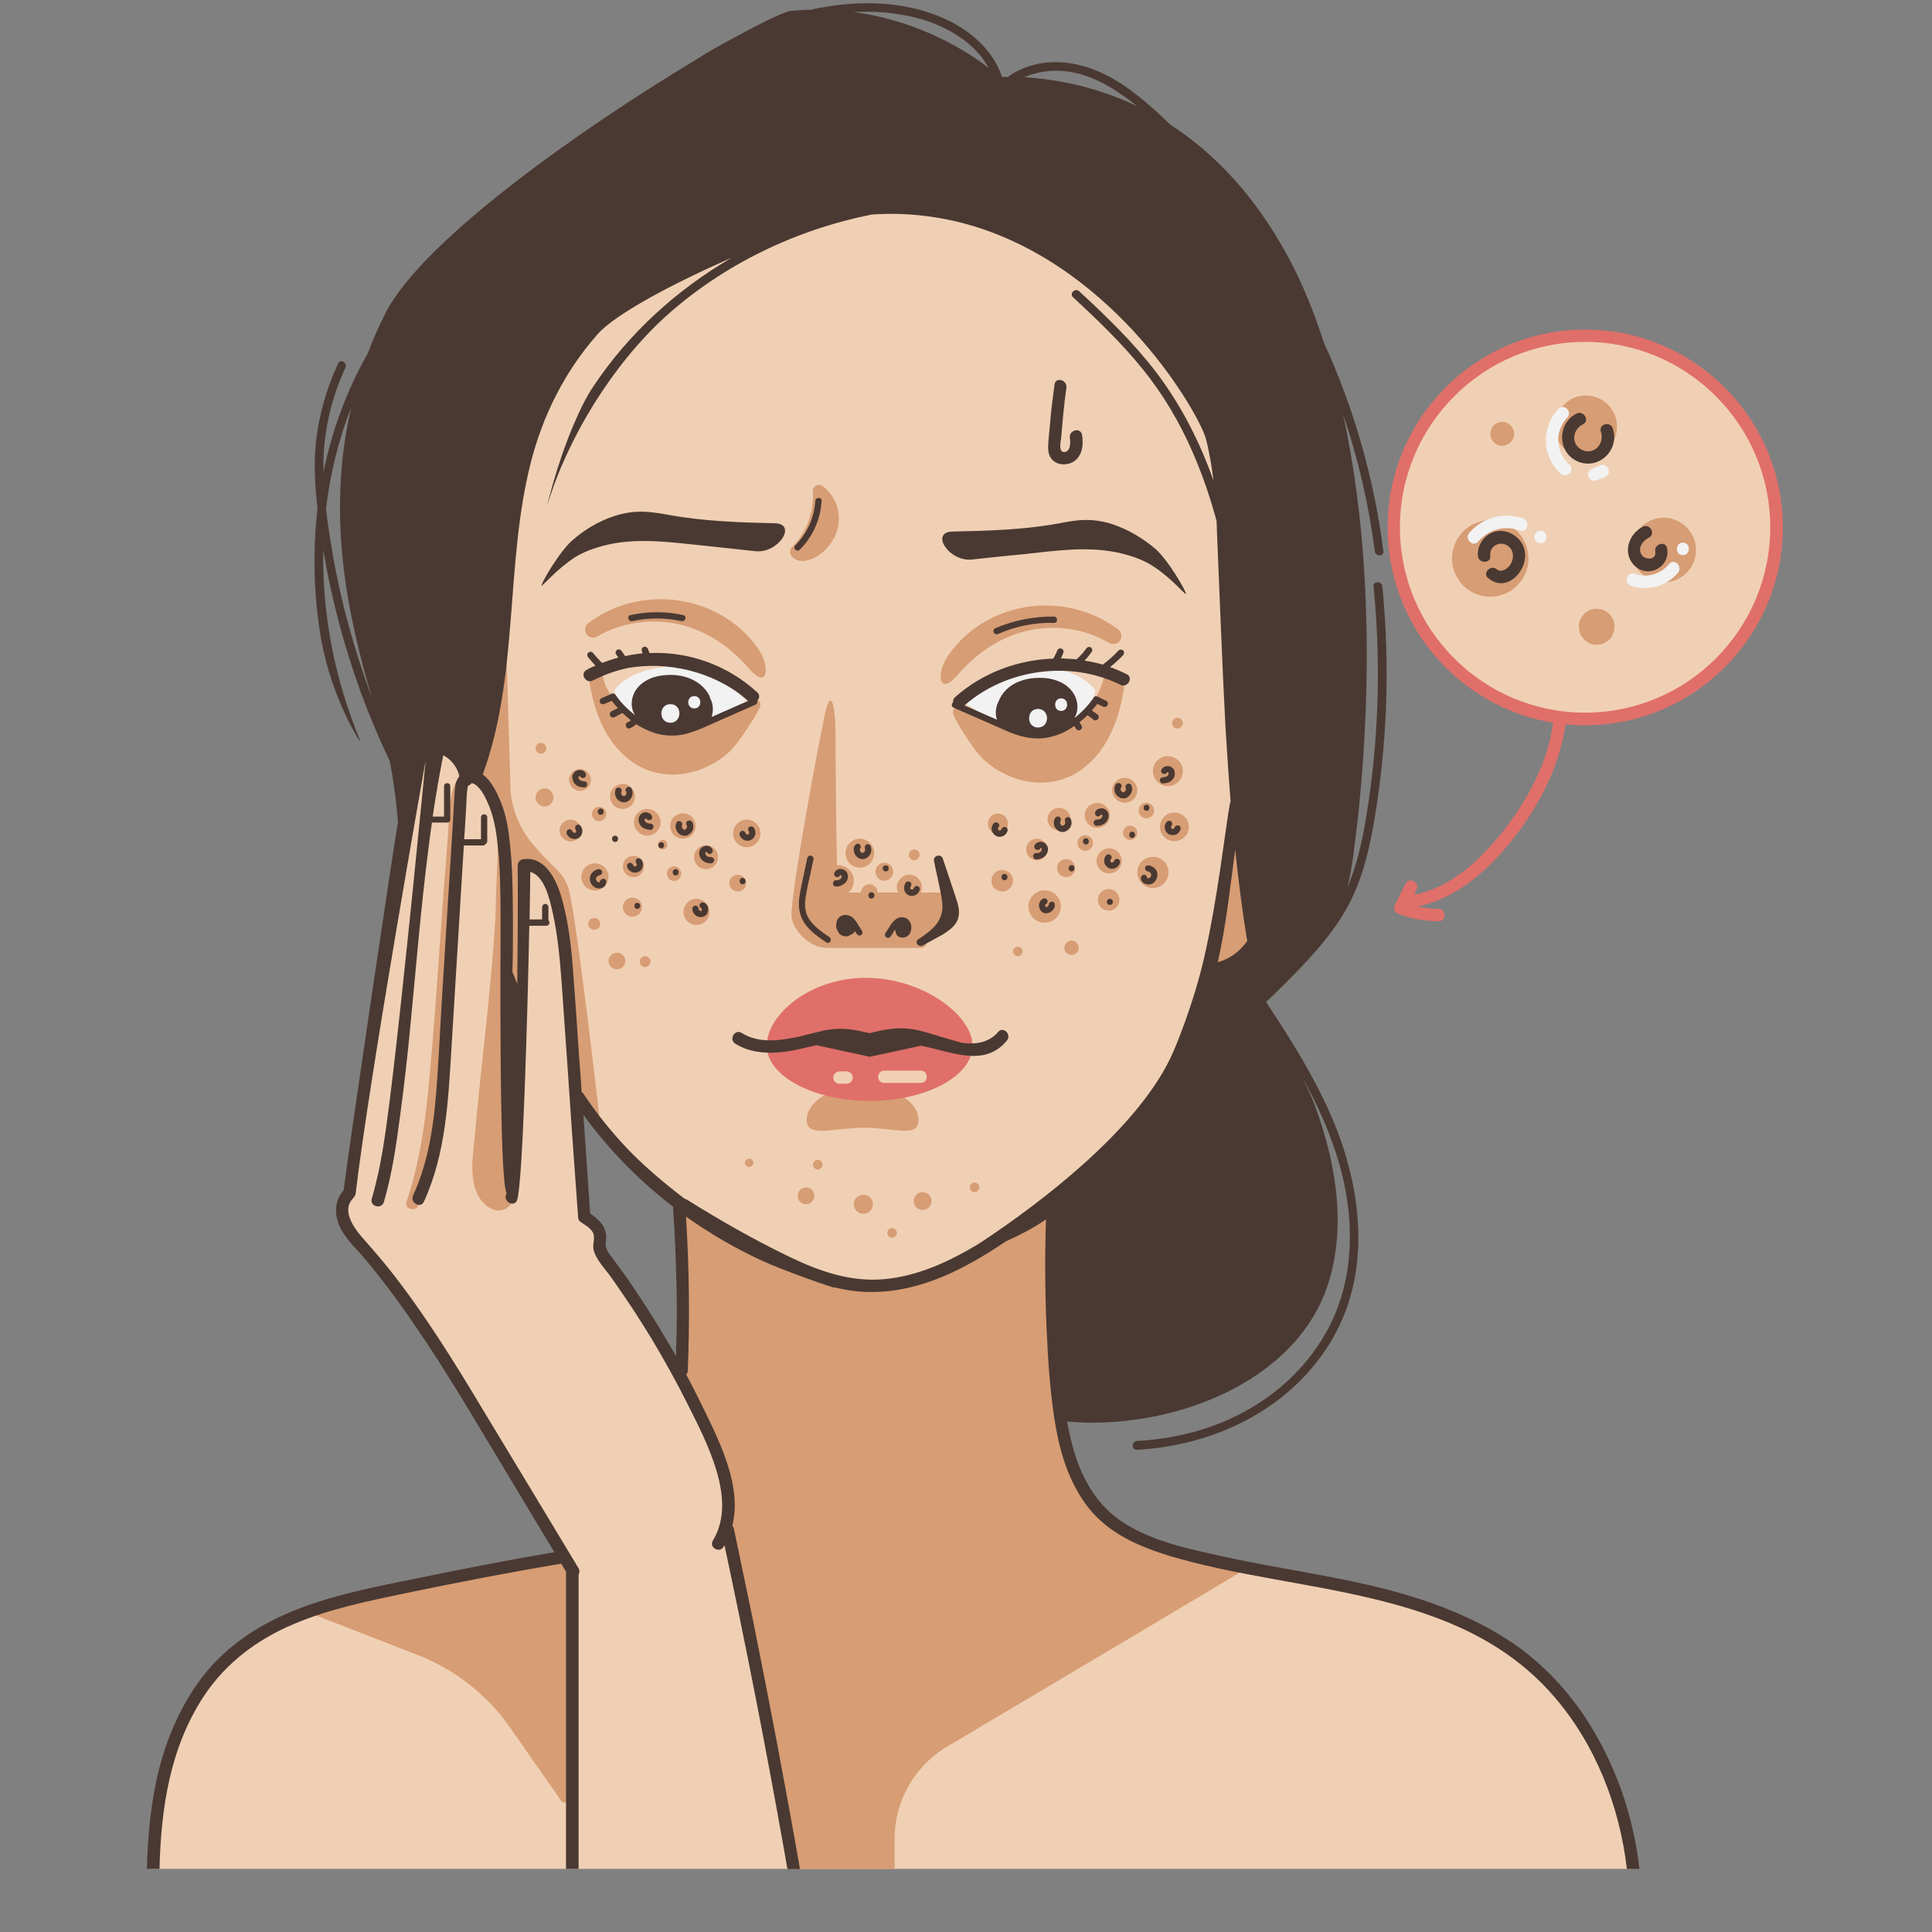 <svg xmlns="http://www.w3.org/2000/svg" xmlns:xlink="http://www.w3.org/1999/xlink" width="40" zoomAndPan="magnify" viewBox="0 0 30 30" height="40" preserveAspectRatio="xMidYMid meet" version="1.0"><rect x="0" y="0" width="30" height="30" fill="#808080" stroke="none"/><defs><clipPath id="9f4f0a195a"><path d="M 2.281 2 L 27.684 2 L 27.684 29.031 L 2.281 29.031 Z M 2.281 2 " clip-rule="nonzero"/></clipPath><clipPath id="3f26d91a41"><path d="M 4 6 L 27 6 L 27 29.031 L 4 29.031 Z M 4 6 " clip-rule="nonzero"/></clipPath><clipPath id="17545a6a56"><path d="M 11 5 L 27.684 5 L 27.684 18 L 11 18 Z M 11 5 " clip-rule="nonzero"/></clipPath><clipPath id="61a703df65"><path d="M 2.281 0 L 26 0 L 26 29.031 L 2.281 29.031 Z M 2.281 0 " clip-rule="nonzero"/></clipPath></defs><g clip-path="url(#9f4f0a195a)"><path fill="#f0d0b4" d="M 25.355 29.02 L 25.332 28.723 C 25.332 28.723 25.371 28.277 24.516 26.676 C 23.66 25.078 21.395 24.668 21.395 24.668 C 21.395 24.668 19.277 24.52 17.977 24 C 16.676 23.477 16.75 22.809 16.527 21.953 C 16.305 21.098 16.453 20.168 16.453 20.168 L 16.527 18.828 C 16.527 18.828 17.902 17.488 18.309 16.93 C 18.719 16.371 18.832 15.367 18.832 15.367 L 19.758 14.734 C 19.758 14.734 19.238 10.941 19.164 10.309 C 19.09 9.676 19.055 7.148 19.055 7.148 C 19.055 7.148 19.016 6.441 18.422 5.66 C 17.828 4.879 15.895 3.094 14.297 2.906 C 12.699 2.719 10.324 3.836 9.098 4.84 C 7.871 5.844 7.574 8.301 7.5 9.715 C 7.426 11.129 7.203 11.574 7.203 11.574 L 6.535 11.203 L 5.457 18.344 L 5.234 18.867 L 5.902 19.723 L 6.535 20.578 L 8.688 24.109 L 6.16 24.633 C 6.16 24.633 4.418 24.93 3.34 25.895 C 2.699 26.469 2.441 27.926 2.336 29.02 Z M 9.578 17.785 L 10.508 18.641 L 10.508 21.285 L 9.355 19.496 L 9.32 19.125 L 9.098 18.789 L 8.984 16.969 Z M 27.586 8.215 C 27.586 9.855 26.254 11.188 24.613 11.188 C 22.973 11.188 21.641 9.855 21.641 8.215 C 21.641 6.57 22.973 5.238 24.613 5.238 C 26.254 5.238 27.586 6.57 27.586 8.215 Z M 27.586 8.215 " fill-opacity="1" fill-rule="nonzero"/></g><g clip-path="url(#3f26d91a41)"><path fill="#d79d74" d="M 8.484 11.621 C 8.484 11.668 8.445 11.703 8.398 11.703 C 8.355 11.703 8.316 11.668 8.316 11.621 C 8.316 11.574 8.355 11.535 8.398 11.535 C 8.445 11.535 8.484 11.574 8.484 11.621 Z M 8.457 12.242 C 8.379 12.242 8.316 12.305 8.316 12.383 C 8.316 12.461 8.379 12.523 8.457 12.523 C 8.531 12.523 8.594 12.461 8.594 12.383 C 8.594 12.305 8.531 12.242 8.457 12.242 Z M 14.668 13.934 C 14.66 13.895 14.629 13.859 14.578 13.859 L 14.301 13.859 C 14.309 13.832 14.316 13.805 14.316 13.777 C 14.316 13.672 14.23 13.582 14.121 13.582 C 14.016 13.582 13.926 13.672 13.926 13.777 C 13.926 13.805 13.934 13.832 13.945 13.859 L 13.629 13.859 C 13.629 13.789 13.57 13.73 13.5 13.73 C 13.43 13.73 13.371 13.789 13.371 13.859 L 13.176 13.859 C 13.227 13.812 13.258 13.75 13.258 13.676 C 13.258 13.543 13.148 13.434 13.016 13.434 C 13.012 13.434 13.004 13.434 12.996 13.434 C 12.988 13.082 12.977 12.148 12.973 11.367 C 12.973 10.977 12.902 10.613 12.797 11.145 C 12.582 12.219 12.254 14.07 12.293 14.254 C 12.336 14.473 12.57 14.695 12.797 14.715 C 12.805 14.719 12.816 14.719 12.832 14.719 L 14.297 14.719 C 14.352 14.719 14.383 14.684 14.391 14.641 C 14.605 14.488 14.875 14.203 14.695 13.961 C 14.688 13.949 14.68 13.941 14.668 13.934 Z M 12.652 8.66 C 12.785 8.586 12.902 8.465 12.965 8.324 C 13.094 8.047 13.016 7.723 12.766 7.543 C 12.707 7.5 12.617 7.559 12.621 7.625 C 12.641 7.93 12.543 8.227 12.336 8.457 C 12.332 8.461 12.324 8.469 12.32 8.477 C 12.273 8.504 12.246 8.574 12.289 8.633 C 12.379 8.746 12.539 8.719 12.652 8.66 Z M 11.805 10.961 C 11.836 10.852 11.66 10.809 11.613 10.918 C 11.609 10.926 11.609 10.93 11.605 10.938 C 11.383 11.012 10.484 11.316 10.273 11.273 C 9.859 11.184 9.426 10.918 9.355 10.469 C 9.34 10.363 9.195 10.387 9.172 10.48 C 9.156 10.5 9.145 10.527 9.148 10.562 C 9.223 11.074 9.43 11.602 9.891 11.879 C 10.355 12.152 10.93 12.027 11.316 11.684 C 11.484 11.535 11.816 10.988 11.805 10.961 Z M 16.711 12.004 C 17.172 11.727 17.379 11.195 17.453 10.684 C 17.457 10.652 17.445 10.625 17.43 10.602 C 17.406 10.512 17.176 10.312 17.16 10.422 C 17.09 10.871 16.742 11.309 16.328 11.395 C 16.117 11.441 15.219 11.137 14.996 11.062 C 14.992 11.055 14.992 11.051 14.988 11.043 C 14.941 10.934 14.766 10.977 14.801 11.082 C 14.785 11.109 15.117 11.66 15.285 11.805 C 15.672 12.152 16.246 12.277 16.711 12.004 Z M 10.262 9.305 C 9.836 9.305 9.441 9.441 9.137 9.676 C 9.102 9.699 9.086 9.734 9.086 9.777 C 9.086 9.875 9.191 9.934 9.273 9.883 C 9.547 9.727 9.867 9.641 10.211 9.652 C 10.875 9.676 11.336 10.043 11.633 10.383 C 11.926 10.727 11.957 10.348 11.785 10.09 C 11.465 9.617 10.902 9.305 10.262 9.305 Z M 14.867 10.484 C 15.164 10.141 15.625 9.777 16.285 9.75 C 16.629 9.738 16.949 9.824 17.223 9.984 C 17.309 10.031 17.414 9.973 17.414 9.875 C 17.414 9.836 17.395 9.797 17.363 9.773 C 17.055 9.543 16.664 9.402 16.238 9.402 C 15.594 9.402 15.031 9.719 14.715 10.191 C 14.539 10.445 14.57 10.828 14.867 10.484 Z M 14.262 17.391 C 14.262 17.102 13.871 16.867 13.395 16.867 C 12.914 16.867 12.527 17.102 12.527 17.391 C 12.527 17.676 12.941 17.512 13.418 17.512 C 13.898 17.512 14.262 17.676 14.262 17.391 Z M 9.008 12.281 C 9.102 12.281 9.176 12.203 9.176 12.109 C 9.176 12.016 9.102 11.941 9.008 11.941 C 8.914 11.941 8.836 12.016 8.836 12.109 C 8.836 12.203 8.914 12.281 9.008 12.281 Z M 9.668 12.172 C 9.559 12.172 9.473 12.262 9.473 12.367 C 9.473 12.477 9.559 12.562 9.668 12.562 C 9.773 12.562 9.859 12.477 9.859 12.367 C 9.859 12.262 9.773 12.172 9.668 12.172 Z M 9.414 12.641 C 9.414 12.578 9.363 12.527 9.305 12.527 C 9.242 12.527 9.191 12.578 9.191 12.641 C 9.191 12.703 9.242 12.75 9.305 12.75 C 9.363 12.75 9.414 12.703 9.414 12.641 Z M 8.859 12.727 C 8.766 12.727 8.688 12.805 8.688 12.898 C 8.688 12.988 8.766 13.066 8.859 13.066 C 8.949 13.066 9.027 12.992 9.027 12.898 C 9.027 12.805 8.949 12.727 8.859 12.727 Z M 10.051 12.562 C 9.938 12.562 9.844 12.652 9.844 12.77 C 9.844 12.883 9.938 12.977 10.051 12.977 C 10.164 12.977 10.258 12.883 10.258 12.77 C 10.258 12.652 10.164 12.562 10.051 12.562 Z M 10.801 12.824 C 10.801 12.715 10.715 12.629 10.605 12.629 C 10.496 12.629 10.406 12.715 10.406 12.824 C 10.406 12.938 10.496 13.023 10.605 13.023 C 10.715 13.023 10.801 12.938 10.801 12.824 Z M 10.961 13.125 C 10.859 13.125 10.777 13.207 10.777 13.309 C 10.777 13.414 10.859 13.496 10.961 13.496 C 11.066 13.496 11.148 13.414 11.148 13.309 C 11.148 13.207 11.066 13.125 10.961 13.125 Z M 9.672 13.453 C 9.672 13.547 9.746 13.621 9.836 13.621 C 9.926 13.621 10 13.547 10 13.453 C 10 13.363 9.926 13.289 9.836 13.289 C 9.746 13.289 9.672 13.363 9.672 13.453 Z M 9.238 13.406 C 9.121 13.406 9.027 13.5 9.027 13.617 C 9.027 13.73 9.121 13.828 9.238 13.828 C 9.355 13.828 9.449 13.73 9.449 13.617 C 9.449 13.5 9.355 13.406 9.238 13.406 Z M 10.812 13.957 C 10.703 13.957 10.613 14.051 10.613 14.16 C 10.613 14.273 10.703 14.363 10.812 14.363 C 10.926 14.363 11.016 14.273 11.016 14.16 C 11.016 14.051 10.926 13.957 10.812 13.957 Z M 10.469 13.453 C 10.406 13.453 10.355 13.504 10.355 13.566 C 10.355 13.629 10.406 13.68 10.469 13.68 C 10.527 13.68 10.578 13.629 10.578 13.566 C 10.578 13.504 10.527 13.453 10.469 13.453 Z M 10.289 13.043 C 10.25 13.043 10.215 13.074 10.215 13.117 C 10.215 13.156 10.25 13.191 10.289 13.191 C 10.332 13.191 10.363 13.156 10.363 13.117 C 10.363 13.074 10.332 13.043 10.289 13.043 Z M 9.82 13.938 C 9.738 13.938 9.672 14.004 9.672 14.086 C 9.672 14.168 9.738 14.234 9.82 14.234 C 9.902 14.234 9.969 14.168 9.969 14.086 C 9.969 14.004 9.902 13.938 9.82 13.938 Z M 10.016 14.848 C 9.969 14.848 9.934 14.887 9.934 14.93 C 9.934 14.977 9.969 15.016 10.016 15.016 C 10.062 15.016 10.102 14.977 10.102 14.93 C 10.102 14.887 10.062 14.848 10.016 14.848 Z M 13.352 13.473 C 13.473 13.473 13.574 13.371 13.574 13.246 C 13.574 13.125 13.473 13.023 13.352 13.023 C 13.227 13.023 13.129 13.125 13.129 13.246 C 13.129 13.371 13.227 13.473 13.352 13.473 Z M 13.73 13.676 C 13.809 13.676 13.871 13.613 13.871 13.535 C 13.871 13.461 13.809 13.398 13.73 13.398 C 13.656 13.398 13.594 13.461 13.594 13.535 C 13.594 13.613 13.656 13.676 13.73 13.676 Z M 11.457 13.582 C 11.383 13.582 11.324 13.641 11.324 13.715 C 11.324 13.785 11.383 13.844 11.457 13.844 C 11.527 13.844 11.586 13.785 11.586 13.715 C 11.586 13.641 11.527 13.582 11.457 13.582 Z M 11.594 12.727 C 11.477 12.727 11.383 12.824 11.383 12.941 C 11.383 13.059 11.477 13.156 11.594 13.156 C 11.715 13.156 11.809 13.059 11.809 12.941 C 11.809 12.824 11.715 12.727 11.594 12.727 Z M 9.578 14.793 C 9.508 14.793 9.449 14.852 9.449 14.922 C 9.449 14.992 9.508 15.051 9.578 15.051 C 9.652 15.051 9.711 14.992 9.711 14.922 C 9.711 14.852 9.652 14.793 9.578 14.793 Z M 9.227 14.254 C 9.176 14.254 9.133 14.293 9.133 14.344 C 9.133 14.398 9.176 14.438 9.227 14.438 C 9.277 14.438 9.32 14.398 9.32 14.344 C 9.32 14.293 9.277 14.254 9.227 14.254 Z M 15.562 13.508 C 15.469 13.508 15.395 13.582 15.395 13.676 C 15.395 13.77 15.469 13.844 15.562 13.844 C 15.652 13.844 15.73 13.77 15.73 13.676 C 15.73 13.582 15.652 13.508 15.562 13.508 Z M 15.652 12.793 C 15.652 12.703 15.582 12.633 15.496 12.633 C 15.41 12.633 15.34 12.703 15.34 12.793 C 15.34 12.879 15.41 12.949 15.496 12.949 C 15.582 12.949 15.652 12.879 15.652 12.793 Z M 16.102 13.359 C 16.191 13.359 16.266 13.285 16.266 13.191 C 16.266 13.102 16.191 13.023 16.102 13.023 C 16.008 13.023 15.934 13.102 15.934 13.191 C 15.934 13.285 16.008 13.359 16.102 13.359 Z M 16.621 12.719 C 16.621 12.621 16.543 12.543 16.445 12.543 C 16.348 12.543 16.266 12.621 16.266 12.719 C 16.266 12.816 16.348 12.895 16.445 12.895 C 16.543 12.895 16.621 12.816 16.621 12.719 Z M 16.852 12.969 C 16.785 12.969 16.73 13.023 16.73 13.09 C 16.73 13.156 16.785 13.211 16.852 13.211 C 16.918 13.211 16.973 13.156 16.973 13.09 C 16.973 13.023 16.918 12.969 16.852 12.969 Z M 16.555 13.621 C 16.633 13.621 16.695 13.559 16.695 13.48 C 16.695 13.402 16.633 13.34 16.555 13.34 C 16.477 13.34 16.414 13.402 16.414 13.48 C 16.414 13.559 16.477 13.621 16.555 13.621 Z M 16.223 13.824 C 16.082 13.824 15.969 13.938 15.969 14.074 C 15.969 14.215 16.082 14.328 16.223 14.328 C 16.359 14.328 16.473 14.215 16.473 14.074 C 16.473 13.938 16.359 13.824 16.223 13.824 Z M 17.215 13.805 C 17.121 13.805 17.047 13.883 17.047 13.973 C 17.047 14.066 17.121 14.141 17.215 14.141 C 17.309 14.141 17.383 14.066 17.383 13.973 C 17.383 13.883 17.309 13.805 17.215 13.805 Z M 17.223 13.172 C 17.117 13.172 17.027 13.262 17.027 13.367 C 17.027 13.477 17.117 13.562 17.223 13.562 C 17.332 13.562 17.418 13.477 17.418 13.367 C 17.418 13.262 17.332 13.172 17.223 13.172 Z M 17.551 12.82 C 17.488 12.82 17.438 12.871 17.438 12.934 C 17.438 12.992 17.488 13.043 17.551 13.043 C 17.609 13.043 17.66 12.992 17.66 12.934 C 17.66 12.871 17.609 12.82 17.551 12.82 Z M 17.801 12.707 C 17.867 12.707 17.922 12.652 17.922 12.586 C 17.922 12.52 17.867 12.465 17.801 12.465 C 17.734 12.465 17.68 12.52 17.68 12.586 C 17.68 12.652 17.734 12.707 17.801 12.707 Z M 17.27 12.27 C 17.27 12.379 17.359 12.465 17.465 12.465 C 17.574 12.465 17.66 12.379 17.66 12.27 C 17.66 12.164 17.574 12.078 17.465 12.078 C 17.359 12.074 17.27 12.164 17.27 12.27 Z M 16.844 12.66 C 16.844 12.77 16.93 12.855 17.039 12.855 C 17.145 12.855 17.234 12.77 17.234 12.66 C 17.234 12.555 17.145 12.469 17.039 12.469 C 16.93 12.465 16.844 12.555 16.844 12.66 Z M 18.133 12.207 C 18.262 12.207 18.367 12.102 18.367 11.973 C 18.367 11.844 18.262 11.742 18.133 11.742 C 18.008 11.742 17.902 11.844 17.902 11.973 C 17.902 12.102 18.008 12.207 18.133 12.207 Z M 18.281 11.312 C 18.328 11.312 18.367 11.277 18.367 11.23 C 18.367 11.184 18.328 11.145 18.281 11.145 C 18.238 11.145 18.199 11.184 18.199 11.23 C 18.199 11.277 18.238 11.312 18.281 11.312 Z M 18.234 12.617 C 18.113 12.617 18.012 12.715 18.012 12.84 C 18.012 12.961 18.113 13.062 18.234 13.062 C 18.359 13.062 18.461 12.961 18.461 12.84 C 18.461 12.715 18.359 12.617 18.234 12.617 Z M 17.902 13.305 C 17.77 13.305 17.66 13.41 17.66 13.547 C 17.66 13.68 17.77 13.789 17.902 13.789 C 18.035 13.789 18.145 13.68 18.145 13.547 C 18.145 13.41 18.035 13.305 17.902 13.305 Z M 16.641 14.605 C 16.578 14.605 16.527 14.656 16.527 14.719 C 16.527 14.777 16.578 14.828 16.641 14.828 C 16.699 14.828 16.75 14.777 16.75 14.719 C 16.75 14.656 16.699 14.605 16.641 14.605 Z M 15.805 14.699 C 15.762 14.699 15.73 14.73 15.73 14.773 C 15.73 14.812 15.762 14.848 15.805 14.848 C 15.844 14.848 15.879 14.812 15.879 14.773 C 15.879 14.73 15.844 14.699 15.805 14.699 Z M 14.195 13.359 C 14.242 13.359 14.281 13.32 14.281 13.277 C 14.281 13.23 14.242 13.191 14.195 13.191 C 14.148 13.191 14.113 13.23 14.113 13.277 C 14.113 13.32 14.148 13.359 14.195 13.359 Z M 13.406 18.551 C 13.324 18.551 13.258 18.617 13.258 18.699 C 13.258 18.781 13.324 18.848 13.406 18.848 C 13.488 18.848 13.555 18.781 13.555 18.699 C 13.555 18.617 13.488 18.551 13.406 18.551 Z M 14.324 18.512 C 14.25 18.512 14.188 18.574 14.188 18.652 C 14.188 18.727 14.25 18.789 14.324 18.789 C 14.402 18.789 14.465 18.727 14.465 18.652 C 14.465 18.574 14.402 18.512 14.324 18.512 Z M 13.852 19.07 C 13.812 19.07 13.777 19.102 13.777 19.145 C 13.777 19.184 13.812 19.219 13.852 19.219 C 13.895 19.219 13.926 19.184 13.926 19.145 C 13.926 19.102 13.895 19.07 13.852 19.07 Z M 12.516 18.438 C 12.441 18.438 12.387 18.496 12.387 18.566 C 12.387 18.641 12.441 18.699 12.516 18.699 C 12.586 18.699 12.645 18.641 12.645 18.566 C 12.645 18.496 12.586 18.438 12.516 18.438 Z M 15.133 18.363 C 15.094 18.363 15.059 18.395 15.059 18.438 C 15.059 18.48 15.094 18.512 15.133 18.512 C 15.176 18.512 15.207 18.48 15.207 18.438 C 15.207 18.395 15.176 18.363 15.133 18.363 Z M 12.699 18.008 C 12.66 18.008 12.625 18.043 12.625 18.086 C 12.625 18.125 12.66 18.16 12.699 18.16 C 12.742 18.16 12.773 18.125 12.773 18.086 C 12.773 18.043 12.742 18.008 12.699 18.008 Z M 11.633 17.992 C 11.598 17.992 11.566 18.02 11.566 18.055 C 11.566 18.094 11.598 18.121 11.633 18.121 C 11.668 18.121 11.699 18.094 11.699 18.055 C 11.699 18.02 11.668 17.992 11.633 17.992 Z M 8.82 13.77 C 8.707 13.508 8.688 13.582 8.297 13.137 C 7.906 12.691 7.926 12.207 7.926 12.207 L 7.832 9.062 C 7.832 9.062 7.703 10.605 7.609 11.016 C 7.523 11.406 7.312 11.887 7.297 11.926 C 7.168 11.984 7.078 12.117 7.035 12.25 C 6.961 12.484 6.973 12.758 6.953 13 C 6.934 13.266 6.914 13.535 6.891 13.801 C 6.812 14.859 6.75 15.922 6.645 16.98 C 6.586 17.551 6.496 18.117 6.312 18.66 C 6.273 18.777 6.461 18.828 6.5 18.711 C 6.793 17.844 6.848 16.922 6.918 16.02 C 6.988 15.062 7.062 14.105 7.133 13.152 C 7.145 13.012 7.156 12.871 7.164 12.73 C 7.176 12.609 7.176 12.484 7.203 12.367 C 7.227 12.266 7.273 12.152 7.375 12.102 C 7.379 12.098 7.383 12.098 7.391 12.094 C 7.398 12.102 7.41 12.105 7.426 12.113 C 7.551 12.176 7.645 12.359 7.711 12.531 C 7.723 12.785 7.727 13.039 7.727 13.293 C 7.711 13.621 7.699 13.953 7.691 14.281 C 7.625 15.379 7.477 16.477 7.379 17.57 C 7.352 17.902 7.258 18.336 7.465 18.629 C 7.547 18.742 7.695 18.84 7.836 18.777 C 8.004 18.707 7.984 18.484 7.988 18.336 C 7.988 17.895 7.938 17.449 7.918 17.008 C 7.898 16.566 7.883 16.129 7.879 15.688 C 7.875 15.566 7.875 15.445 7.875 15.32 L 8.094 15.758 L 8.113 13.527 C 8.113 13.527 8.129 13.395 8.277 13.453 C 8.426 13.508 8.633 13.77 8.633 13.77 L 8.949 17.062 L 9.336 17.602 C 9.34 17.602 8.93 14.027 8.82 13.77 Z M 19.129 12.84 L 18.719 15.273 C 18.719 15.273 19.148 15.145 19.332 14.941 C 19.52 14.734 19.668 14.625 19.668 14.625 Z M 4.789 25.039 L 6.488 25.699 C 7.066 25.926 7.566 26.316 7.922 26.828 L 8.727 27.98 L 8.91 28.016 L 8.91 24.371 L 8.688 24.109 C 8.688 24.109 7.785 24.316 6.828 24.543 C 6.016 24.734 5.164 24.938 4.789 25.039 Z M 19.387 24.332 C 19.348 24.348 19.02 24.309 18.605 24.199 C 17.895 24.012 16.918 23.609 16.641 22.883 C 16.191 21.73 16.34 18.641 16.34 18.641 L 15.152 19.387 C 15.152 19.387 14.41 20.02 13.852 19.98 C 13.297 19.945 12.961 19.906 12.961 19.906 L 10.547 18.789 L 10.582 21.395 L 11.027 22.289 L 11.25 22.957 L 11.289 23.551 L 11.215 23.852 L 12.254 28.426 L 12.305 29.02 L 13.891 29.02 L 13.891 28.559 C 13.891 27.969 14.199 27.422 14.707 27.121 C 16.246 26.207 19.422 24.324 19.387 24.332 Z M 23.141 8.078 C 22.812 8.078 22.547 8.344 22.547 8.672 C 22.547 9 22.812 9.266 23.141 9.266 C 23.469 9.266 23.734 9 23.734 8.672 C 23.734 8.344 23.469 8.078 23.141 8.078 Z M 25.832 8.039 C 25.559 8.039 25.332 8.266 25.332 8.543 C 25.332 8.82 25.559 9.043 25.832 9.043 C 26.109 9.043 26.336 8.82 26.336 8.543 C 26.336 8.266 26.109 8.039 25.832 8.039 Z M 24.625 6.141 C 24.359 6.141 24.145 6.359 24.145 6.625 C 24.145 6.895 24.359 7.109 24.625 7.109 C 24.895 7.109 25.109 6.895 25.109 6.625 C 25.109 6.359 24.895 6.141 24.625 6.141 Z M 24.793 9.453 C 24.641 9.453 24.516 9.578 24.516 9.73 C 24.516 9.887 24.641 10.012 24.793 10.012 C 24.949 10.012 25.07 9.887 25.07 9.73 C 25.07 9.578 24.949 9.453 24.793 9.453 Z M 23.324 6.551 C 23.223 6.551 23.141 6.637 23.141 6.738 C 23.141 6.84 23.223 6.922 23.324 6.922 C 23.43 6.922 23.512 6.84 23.512 6.738 C 23.512 6.637 23.43 6.551 23.324 6.551 Z M 23.324 6.551 " fill-opacity="1" fill-rule="nonzero"/></g><g clip-path="url(#17545a6a56)"><path fill="#e06f69" d="M 24.613 5.117 C 22.922 5.117 21.547 6.496 21.547 8.188 C 21.547 9.715 22.66 10.984 24.117 11.223 C 24.035 11.848 23.715 12.43 23.328 12.922 C 22.98 13.359 22.523 13.785 21.957 13.895 C 21.969 13.867 21.98 13.844 21.996 13.816 C 22.051 13.707 21.887 13.609 21.828 13.719 C 21.773 13.828 21.715 13.941 21.66 14.051 C 21.629 14.109 21.656 14.168 21.715 14.191 C 21.914 14.266 22.125 14.305 22.336 14.305 C 22.461 14.309 22.461 14.113 22.336 14.113 C 22.227 14.113 22.117 14.098 22.012 14.078 C 22.461 13.98 22.852 13.719 23.176 13.387 C 23.551 13.008 23.867 12.543 24.082 12.051 C 24.191 11.793 24.27 11.523 24.309 11.246 C 24.41 11.258 24.512 11.262 24.613 11.262 C 26.305 11.262 27.684 9.883 27.684 8.188 C 27.684 6.496 26.305 5.117 24.613 5.117 Z M 24.613 11.066 C 23.027 11.066 21.738 9.777 21.738 8.188 C 21.738 6.602 23.027 5.309 24.613 5.309 C 26.199 5.309 27.488 6.602 27.488 8.188 C 27.488 9.777 26.199 11.066 24.613 11.066 Z M 13.445 15.184 C 12.562 15.184 11.906 15.766 11.906 16.238 C 11.906 16.707 12.625 17.094 13.504 17.094 C 14.387 17.094 15.102 16.707 15.102 16.238 C 15.102 15.766 14.328 15.184 13.445 15.184 Z M 13.145 16.828 L 13.035 16.828 C 12.98 16.828 12.941 16.785 12.938 16.73 C 12.938 16.68 12.984 16.637 13.035 16.637 L 13.145 16.637 C 13.199 16.637 13.242 16.68 13.242 16.73 C 13.246 16.785 13.195 16.828 13.145 16.828 Z M 14.297 16.816 L 13.73 16.816 C 13.605 16.816 13.605 16.625 13.73 16.625 L 14.297 16.625 C 14.422 16.625 14.422 16.816 14.297 16.816 Z M 14.297 16.816 " fill-opacity="1" fill-rule="nonzero"/></g><path fill="#f2f2f3" d="M 16.082 11.387 C 15.512 11.305 15.281 11.09 14.949 10.902 C 14.949 10.887 15.469 10.348 16.043 10.348 C 16.477 10.348 16.844 10.496 17.004 10.711 C 17.035 10.754 16.855 11.09 16.602 11.277 C 16.445 11.391 16.266 11.414 16.082 11.387 Z M 10.469 11.387 C 11.035 11.305 11.266 11.09 11.602 10.902 C 11.602 10.887 11.078 10.348 10.504 10.348 C 10.074 10.348 9.703 10.496 9.547 10.711 C 9.516 10.754 9.691 11.09 9.949 11.277 C 10.102 11.391 10.281 11.414 10.469 11.387 Z M 23.652 8.051 C 23.359 7.945 23.02 8.035 22.816 8.273 C 22.734 8.367 22.871 8.504 22.953 8.41 C 23.113 8.219 23.367 8.152 23.602 8.238 C 23.719 8.277 23.766 8.094 23.652 8.051 Z M 23.922 8.242 C 23.797 8.242 23.797 8.434 23.922 8.434 C 24.043 8.434 24.043 8.242 23.922 8.242 Z M 24.371 7.219 C 24.156 7.023 24.133 6.699 24.336 6.484 C 24.422 6.395 24.285 6.258 24.199 6.348 C 23.93 6.637 23.938 7.086 24.234 7.355 C 24.328 7.438 24.465 7.301 24.371 7.219 Z M 24.98 7.293 C 24.965 7.246 24.914 7.203 24.863 7.223 C 24.816 7.242 24.773 7.258 24.73 7.277 C 24.684 7.293 24.645 7.34 24.664 7.395 C 24.68 7.441 24.73 7.48 24.781 7.461 C 24.824 7.445 24.871 7.426 24.914 7.41 C 24.961 7.391 24.996 7.344 24.98 7.293 Z M 25.918 8.758 C 25.785 8.918 25.578 8.977 25.379 8.91 C 25.258 8.871 25.211 9.059 25.328 9.098 C 25.586 9.184 25.879 9.102 26.055 8.895 C 26.133 8.797 26 8.66 25.918 8.758 Z M 26.133 8.426 C 26.008 8.426 26.008 8.621 26.133 8.621 C 26.254 8.621 26.254 8.426 26.133 8.426 Z M 26.133 8.426 " fill-opacity="1" fill-rule="nonzero"/><g clip-path="url(#61a703df65)"><path fill="#4a3932" d="M 16.324 7.121 C 16.273 7.055 16.273 6.973 16.277 6.891 C 16.285 6.789 16.293 6.684 16.305 6.578 C 16.32 6.375 16.348 6.172 16.375 5.969 C 16.391 5.848 16.574 5.898 16.559 6.02 C 16.523 6.273 16.5 6.527 16.48 6.781 C 16.473 6.84 16.426 7.031 16.531 7.02 C 16.625 7.008 16.625 6.871 16.613 6.801 C 16.594 6.68 16.777 6.629 16.801 6.75 C 16.828 6.898 16.809 7.078 16.672 7.168 C 16.562 7.234 16.406 7.227 16.324 7.121 Z M 13.32 13.316 C 13.352 13.34 13.391 13.348 13.426 13.336 C 13.465 13.324 13.496 13.297 13.512 13.266 C 13.535 13.223 13.535 13.176 13.516 13.133 C 13.504 13.109 13.469 13.102 13.449 13.117 C 13.43 13.129 13.422 13.156 13.43 13.18 C 13.434 13.184 13.434 13.184 13.434 13.188 C 13.434 13.191 13.434 13.195 13.434 13.199 C 13.434 13.203 13.434 13.207 13.43 13.211 C 13.43 13.219 13.426 13.223 13.422 13.227 C 13.418 13.23 13.418 13.23 13.414 13.234 C 13.41 13.238 13.406 13.238 13.402 13.242 C 13.398 13.242 13.398 13.242 13.395 13.242 C 13.395 13.242 13.391 13.242 13.387 13.242 C 13.387 13.242 13.383 13.242 13.383 13.242 C 13.379 13.242 13.375 13.238 13.371 13.234 C 13.367 13.234 13.367 13.23 13.363 13.227 C 13.359 13.223 13.359 13.219 13.355 13.215 C 13.355 13.211 13.352 13.207 13.352 13.199 C 13.352 13.195 13.352 13.191 13.352 13.188 C 13.352 13.188 13.352 13.184 13.355 13.184 C 13.355 13.18 13.355 13.176 13.359 13.172 C 13.367 13.164 13.367 13.145 13.363 13.137 C 13.359 13.125 13.352 13.113 13.344 13.105 C 13.316 13.094 13.293 13.102 13.277 13.125 C 13.254 13.152 13.25 13.195 13.262 13.23 C 13.27 13.266 13.293 13.297 13.32 13.316 Z M 12.98 13.766 C 13.02 13.766 13.055 13.758 13.086 13.738 C 13.121 13.719 13.148 13.688 13.16 13.652 C 13.172 13.617 13.168 13.574 13.148 13.543 C 13.125 13.512 13.094 13.496 13.055 13.492 C 13.016 13.492 12.977 13.512 12.957 13.547 C 12.953 13.559 12.949 13.57 12.953 13.586 C 12.957 13.594 12.965 13.609 12.977 13.613 C 12.996 13.625 13.031 13.621 13.043 13.594 C 13.043 13.594 13.047 13.59 13.047 13.59 C 13.047 13.59 13.051 13.59 13.051 13.59 C 13.051 13.59 13.055 13.59 13.055 13.59 C 13.055 13.59 13.059 13.59 13.059 13.59 C 13.059 13.594 13.062 13.594 13.062 13.594 C 13.066 13.598 13.066 13.598 13.066 13.602 C 13.066 13.602 13.07 13.605 13.07 13.605 C 13.07 13.609 13.07 13.613 13.07 13.617 C 13.066 13.621 13.066 13.625 13.066 13.629 C 13.062 13.633 13.062 13.637 13.059 13.641 C 13.055 13.641 13.055 13.645 13.051 13.648 C 13.043 13.652 13.039 13.656 13.031 13.66 C 13.02 13.664 13.012 13.664 13 13.668 C 12.996 13.668 12.988 13.668 12.98 13.668 C 12.957 13.668 12.934 13.691 12.934 13.719 C 12.934 13.742 12.953 13.766 12.98 13.766 Z M 14.133 13.91 C 14.164 13.914 14.195 13.91 14.223 13.895 C 14.25 13.879 14.273 13.852 14.281 13.82 C 14.289 13.793 14.273 13.766 14.25 13.758 C 14.223 13.754 14.195 13.766 14.188 13.793 C 14.188 13.797 14.188 13.797 14.184 13.801 C 14.184 13.805 14.18 13.805 14.18 13.809 C 14.176 13.809 14.172 13.809 14.172 13.812 C 14.168 13.812 14.164 13.812 14.16 13.812 C 14.16 13.812 14.156 13.812 14.156 13.812 C 14.152 13.812 14.152 13.812 14.148 13.812 C 14.148 13.812 14.145 13.812 14.145 13.809 C 14.145 13.809 14.141 13.809 14.141 13.805 C 14.141 13.805 14.137 13.801 14.137 13.801 C 14.137 13.797 14.133 13.793 14.133 13.789 C 14.133 13.785 14.133 13.781 14.133 13.781 C 14.133 13.777 14.137 13.777 14.137 13.773 C 14.137 13.77 14.141 13.766 14.141 13.766 C 14.148 13.754 14.152 13.746 14.152 13.734 C 14.152 13.723 14.148 13.707 14.137 13.699 C 14.129 13.691 14.117 13.688 14.105 13.688 C 14.09 13.688 14.078 13.691 14.07 13.699 C 14.051 13.723 14.039 13.754 14.039 13.785 C 14.039 13.809 14.043 13.84 14.059 13.859 C 14.078 13.883 14.102 13.902 14.133 13.91 Z M 13.754 13.531 C 13.816 13.531 13.816 13.438 13.754 13.438 C 13.691 13.438 13.691 13.531 13.754 13.531 Z M 13.531 13.953 C 13.594 13.953 13.594 13.855 13.531 13.855 C 13.469 13.855 13.469 13.953 13.531 13.953 Z M 16.621 12.844 C 16.645 12.801 16.645 12.754 16.625 12.711 C 16.613 12.691 16.578 12.68 16.559 12.695 C 16.535 12.711 16.531 12.734 16.539 12.758 C 16.539 12.762 16.543 12.766 16.543 12.77 C 16.543 12.77 16.543 12.773 16.543 12.777 C 16.543 12.781 16.539 12.785 16.539 12.789 C 16.535 12.797 16.535 12.801 16.531 12.805 C 16.527 12.809 16.523 12.812 16.52 12.812 C 16.52 12.816 16.516 12.816 16.512 12.82 C 16.508 12.82 16.508 12.82 16.504 12.82 C 16.5 12.824 16.5 12.824 16.496 12.82 C 16.496 12.82 16.492 12.82 16.492 12.82 C 16.488 12.82 16.484 12.816 16.48 12.812 C 16.477 12.812 16.477 12.809 16.473 12.809 C 16.469 12.801 16.469 12.797 16.465 12.793 C 16.465 12.789 16.461 12.785 16.461 12.777 C 16.461 12.773 16.461 12.77 16.461 12.766 C 16.461 12.766 16.461 12.762 16.461 12.762 C 16.465 12.758 16.465 12.754 16.469 12.75 C 16.473 12.742 16.477 12.723 16.473 12.715 C 16.469 12.703 16.461 12.691 16.449 12.684 C 16.426 12.672 16.398 12.68 16.383 12.703 C 16.363 12.734 16.359 12.773 16.367 12.809 C 16.375 12.844 16.398 12.875 16.43 12.898 C 16.457 12.918 16.5 12.926 16.535 12.914 C 16.57 12.902 16.602 12.875 16.621 12.844 Z M 16.266 13.23 C 16.277 13.195 16.277 13.152 16.254 13.125 C 16.234 13.09 16.199 13.074 16.164 13.07 C 16.125 13.07 16.082 13.09 16.066 13.125 C 16.062 13.137 16.059 13.148 16.062 13.164 C 16.066 13.172 16.074 13.188 16.086 13.191 C 16.105 13.203 16.141 13.199 16.152 13.176 C 16.152 13.172 16.152 13.172 16.152 13.172 C 16.152 13.172 16.152 13.172 16.152 13.168 C 16.156 13.168 16.156 13.168 16.16 13.168 C 16.16 13.168 16.16 13.168 16.164 13.168 C 16.164 13.168 16.168 13.168 16.168 13.168 C 16.168 13.172 16.172 13.172 16.172 13.172 C 16.176 13.176 16.176 13.176 16.176 13.18 C 16.176 13.18 16.176 13.184 16.176 13.184 C 16.176 13.188 16.176 13.191 16.176 13.195 C 16.176 13.199 16.176 13.203 16.172 13.207 C 16.172 13.211 16.168 13.215 16.168 13.219 C 16.164 13.223 16.16 13.223 16.156 13.227 C 16.152 13.23 16.145 13.234 16.141 13.238 C 16.129 13.242 16.121 13.246 16.109 13.246 C 16.102 13.246 16.098 13.246 16.09 13.246 C 16.062 13.246 16.039 13.27 16.043 13.297 C 16.043 13.32 16.062 13.344 16.09 13.344 C 16.125 13.344 16.164 13.336 16.195 13.316 C 16.23 13.297 16.254 13.27 16.266 13.23 Z M 17.332 13.473 C 17.359 13.457 17.383 13.43 17.391 13.398 C 17.398 13.371 17.383 13.344 17.355 13.336 C 17.332 13.332 17.305 13.344 17.297 13.371 C 17.297 13.375 17.293 13.379 17.293 13.379 C 17.293 13.383 17.289 13.383 17.285 13.387 C 17.285 13.387 17.281 13.387 17.281 13.391 C 17.277 13.391 17.273 13.391 17.27 13.391 C 17.27 13.391 17.266 13.395 17.266 13.395 C 17.262 13.391 17.258 13.391 17.258 13.391 C 17.254 13.391 17.254 13.391 17.254 13.387 C 17.25 13.387 17.25 13.387 17.25 13.383 C 17.246 13.383 17.246 13.379 17.246 13.379 C 17.242 13.375 17.242 13.371 17.242 13.367 C 17.242 13.363 17.242 13.359 17.242 13.359 C 17.242 13.355 17.242 13.355 17.242 13.352 C 17.246 13.348 17.246 13.344 17.25 13.344 C 17.258 13.332 17.262 13.324 17.262 13.312 C 17.262 13.301 17.254 13.289 17.246 13.277 C 17.238 13.27 17.227 13.266 17.211 13.266 C 17.199 13.266 17.188 13.27 17.18 13.277 C 17.156 13.301 17.145 13.332 17.145 13.363 C 17.145 13.387 17.152 13.418 17.168 13.438 C 17.188 13.461 17.211 13.48 17.242 13.488 C 17.273 13.492 17.305 13.488 17.332 13.473 Z M 15.504 12.848 C 15.512 12.836 15.516 12.828 15.516 12.816 C 15.516 12.805 15.508 12.793 15.5 12.781 C 15.492 12.773 15.48 12.77 15.465 12.77 C 15.453 12.77 15.441 12.773 15.434 12.781 C 15.41 12.805 15.398 12.836 15.398 12.867 C 15.398 12.891 15.406 12.922 15.422 12.941 C 15.441 12.965 15.465 12.984 15.496 12.992 C 15.527 12.996 15.559 12.992 15.586 12.977 C 15.613 12.961 15.637 12.934 15.645 12.902 C 15.652 12.875 15.637 12.848 15.609 12.84 C 15.586 12.836 15.559 12.848 15.551 12.875 C 15.551 12.879 15.547 12.883 15.547 12.883 C 15.547 12.887 15.543 12.887 15.539 12.891 C 15.539 12.891 15.535 12.891 15.535 12.895 C 15.531 12.895 15.527 12.895 15.523 12.895 C 15.523 12.895 15.52 12.898 15.52 12.898 C 15.516 12.895 15.512 12.895 15.512 12.895 C 15.508 12.895 15.508 12.895 15.508 12.891 C 15.504 12.891 15.504 12.891 15.504 12.887 C 15.5 12.887 15.5 12.883 15.5 12.883 C 15.496 12.879 15.496 12.875 15.496 12.871 C 15.496 12.867 15.496 12.863 15.496 12.863 C 15.496 12.859 15.496 12.859 15.496 12.855 C 15.5 12.852 15.5 12.848 15.504 12.848 Z M 16.863 13.016 C 16.801 13.016 16.801 13.113 16.863 13.113 C 16.922 13.113 16.922 13.016 16.863 13.016 Z M 16.641 13.434 C 16.578 13.434 16.578 13.531 16.641 13.531 C 16.699 13.531 16.699 13.434 16.641 13.434 Z M 17.562 12.32 C 17.582 12.281 17.586 12.234 17.566 12.191 C 17.555 12.168 17.52 12.16 17.5 12.176 C 17.477 12.188 17.473 12.211 17.48 12.234 C 17.48 12.238 17.484 12.242 17.484 12.246 C 17.484 12.25 17.484 12.254 17.484 12.258 C 17.484 12.262 17.48 12.266 17.48 12.27 C 17.477 12.273 17.477 12.277 17.473 12.281 C 17.469 12.285 17.465 12.289 17.461 12.293 C 17.461 12.297 17.457 12.297 17.453 12.301 C 17.449 12.301 17.445 12.301 17.445 12.301 C 17.441 12.301 17.441 12.301 17.438 12.301 C 17.438 12.301 17.434 12.301 17.434 12.301 C 17.43 12.297 17.426 12.297 17.422 12.293 C 17.418 12.293 17.414 12.289 17.414 12.285 C 17.41 12.281 17.406 12.277 17.406 12.273 C 17.402 12.27 17.402 12.262 17.402 12.258 C 17.402 12.254 17.402 12.25 17.402 12.246 C 17.402 12.242 17.402 12.242 17.402 12.238 C 17.406 12.234 17.406 12.234 17.41 12.23 C 17.414 12.219 17.418 12.203 17.414 12.191 C 17.41 12.18 17.402 12.168 17.391 12.164 C 17.367 12.152 17.34 12.16 17.324 12.18 C 17.305 12.211 17.301 12.25 17.309 12.289 C 17.316 12.324 17.34 12.355 17.371 12.375 C 17.398 12.398 17.441 12.402 17.477 12.395 C 17.512 12.383 17.543 12.355 17.562 12.32 Z M 17.207 12.711 C 17.219 12.676 17.219 12.633 17.195 12.602 C 17.176 12.57 17.141 12.551 17.105 12.551 C 17.066 12.551 17.023 12.57 17.008 12.605 C 17.004 12.617 17 12.629 17.004 12.641 C 17.008 12.652 17.016 12.664 17.027 12.672 C 17.047 12.684 17.078 12.676 17.09 12.652 C 17.094 12.652 17.094 12.652 17.094 12.648 C 17.098 12.648 17.098 12.648 17.102 12.648 C 17.102 12.648 17.102 12.648 17.105 12.648 C 17.105 12.648 17.105 12.648 17.109 12.648 C 17.109 12.648 17.109 12.648 17.113 12.652 C 17.113 12.652 17.117 12.656 17.117 12.656 C 17.117 12.66 17.117 12.66 17.117 12.664 C 17.117 12.668 17.117 12.668 17.117 12.672 C 17.117 12.68 17.117 12.684 17.113 12.688 C 17.113 12.691 17.109 12.695 17.109 12.695 C 17.105 12.699 17.102 12.703 17.098 12.707 C 17.094 12.711 17.086 12.715 17.082 12.719 C 17.07 12.719 17.062 12.723 17.051 12.727 C 17.043 12.727 17.039 12.727 17.031 12.727 C 17.004 12.727 16.98 12.75 16.98 12.773 C 16.984 12.801 17.004 12.824 17.031 12.824 C 17.066 12.824 17.105 12.816 17.137 12.797 C 17.172 12.777 17.195 12.746 17.207 12.711 Z M 18.238 12.051 C 18.246 12.02 18.246 11.977 18.227 11.945 C 18.203 11.914 18.168 11.895 18.133 11.895 C 18.094 11.895 18.055 11.914 18.035 11.949 C 18.031 11.961 18.027 11.973 18.031 11.984 C 18.035 11.996 18.043 12.008 18.055 12.012 C 18.074 12.023 18.109 12.02 18.121 11.996 C 18.121 11.996 18.121 11.992 18.121 11.992 C 18.125 11.992 18.125 11.992 18.129 11.992 C 18.129 11.992 18.133 11.992 18.133 11.992 C 18.133 11.992 18.137 11.992 18.137 11.992 C 18.137 11.992 18.141 11.992 18.141 11.992 C 18.141 11.996 18.141 11.996 18.141 11.996 C 18.145 11.996 18.145 12 18.145 12 C 18.145 12.004 18.145 12.004 18.145 12.004 C 18.145 12.008 18.145 12.012 18.145 12.016 C 18.145 12.02 18.145 12.023 18.141 12.031 C 18.141 12.031 18.141 12.035 18.137 12.039 C 18.133 12.043 18.129 12.047 18.125 12.051 C 18.121 12.055 18.113 12.059 18.109 12.059 C 18.098 12.062 18.09 12.066 18.078 12.066 C 18.07 12.07 18.066 12.07 18.059 12.07 C 18.035 12.07 18.008 12.09 18.012 12.117 C 18.012 12.145 18.031 12.168 18.059 12.164 C 18.094 12.164 18.133 12.156 18.164 12.141 C 18.199 12.121 18.223 12.09 18.238 12.051 Z M 18.297 12.816 C 18.273 12.812 18.246 12.824 18.238 12.852 C 18.238 12.855 18.234 12.855 18.234 12.859 C 18.234 12.859 18.23 12.863 18.227 12.867 C 18.227 12.867 18.223 12.867 18.223 12.871 C 18.219 12.871 18.215 12.871 18.211 12.871 C 18.211 12.871 18.207 12.871 18.207 12.871 C 18.203 12.871 18.199 12.871 18.199 12.871 C 18.195 12.871 18.195 12.867 18.195 12.867 C 18.191 12.867 18.191 12.863 18.191 12.863 C 18.188 12.859 18.188 12.859 18.188 12.855 C 18.184 12.855 18.184 12.852 18.184 12.848 C 18.184 12.844 18.184 12.84 18.184 12.836 C 18.184 12.836 18.184 12.832 18.184 12.832 C 18.188 12.828 18.188 12.824 18.191 12.82 C 18.199 12.812 18.203 12.805 18.203 12.793 C 18.203 12.781 18.195 12.766 18.188 12.758 C 18.18 12.75 18.168 12.742 18.152 12.746 C 18.141 12.746 18.129 12.75 18.121 12.758 C 18.098 12.781 18.086 12.809 18.086 12.84 C 18.086 12.867 18.094 12.895 18.109 12.918 C 18.129 12.941 18.152 12.961 18.184 12.965 C 18.215 12.973 18.246 12.965 18.273 12.953 C 18.301 12.938 18.324 12.906 18.332 12.875 C 18.34 12.852 18.324 12.824 18.297 12.816 Z M 17.805 12.59 C 17.863 12.59 17.863 12.496 17.805 12.496 C 17.742 12.496 17.742 12.59 17.805 12.59 Z M 17.578 12.914 C 17.52 12.914 17.52 13.012 17.578 13.012 C 17.641 13.012 17.641 12.914 17.578 12.914 Z M 15.598 13.57 C 15.535 13.57 15.535 13.668 15.598 13.668 C 15.66 13.668 15.66 13.57 15.598 13.57 Z M 16.332 14 C 16.305 14.004 16.285 14.023 16.285 14.051 C 16.281 14.055 16.281 14.055 16.281 14.059 C 16.281 14.062 16.277 14.062 16.277 14.066 C 16.273 14.07 16.27 14.074 16.266 14.078 C 16.266 14.078 16.262 14.078 16.258 14.082 C 16.254 14.082 16.254 14.082 16.25 14.086 C 16.246 14.086 16.246 14.086 16.246 14.086 C 16.242 14.082 16.242 14.082 16.238 14.082 C 16.238 14.082 16.234 14.078 16.234 14.078 C 16.234 14.078 16.234 14.074 16.23 14.074 C 16.23 14.07 16.23 14.07 16.23 14.066 C 16.23 14.062 16.23 14.059 16.23 14.055 C 16.23 14.055 16.23 14.051 16.23 14.051 C 16.23 14.047 16.234 14.047 16.234 14.047 C 16.234 14.043 16.234 14.043 16.234 14.043 C 16.238 14.043 16.238 14.043 16.242 14.039 L 16.238 14.043 C 16.246 14.039 16.254 14.031 16.262 14.023 C 16.266 14.012 16.27 13.996 16.266 13.984 C 16.262 13.973 16.254 13.961 16.242 13.957 C 16.234 13.949 16.219 13.945 16.207 13.953 C 16.191 13.957 16.176 13.965 16.164 13.98 C 16.152 13.992 16.145 14.008 16.137 14.027 C 16.129 14.059 16.133 14.09 16.148 14.121 C 16.16 14.148 16.188 14.172 16.219 14.18 C 16.254 14.184 16.293 14.18 16.32 14.156 C 16.34 14.145 16.352 14.129 16.363 14.113 C 16.375 14.094 16.379 14.07 16.379 14.051 C 16.379 14.023 16.359 14 16.332 14 Z M 17.234 14.051 C 17.297 14.051 17.297 13.957 17.234 13.957 C 17.172 13.957 17.172 14.051 17.234 14.051 Z M 17.828 13.438 C 17.801 13.434 17.777 13.461 17.781 13.484 C 17.781 13.512 17.801 13.531 17.828 13.531 C 17.828 13.531 17.832 13.535 17.836 13.535 C 17.836 13.535 17.84 13.535 17.84 13.535 C 17.84 13.535 17.844 13.539 17.844 13.539 C 17.848 13.539 17.848 13.539 17.852 13.543 C 17.855 13.547 17.859 13.551 17.863 13.555 C 17.867 13.559 17.867 13.559 17.867 13.562 C 17.871 13.562 17.871 13.566 17.871 13.566 C 17.871 13.566 17.871 13.57 17.871 13.57 C 17.875 13.57 17.875 13.574 17.875 13.578 C 17.875 13.582 17.875 13.59 17.875 13.594 C 17.875 13.598 17.875 13.602 17.871 13.602 C 17.871 13.602 17.871 13.605 17.871 13.605 C 17.871 13.609 17.871 13.609 17.871 13.609 C 17.867 13.613 17.867 13.617 17.863 13.617 C 17.859 13.621 17.855 13.625 17.852 13.629 C 17.852 13.629 17.852 13.629 17.852 13.633 C 17.852 13.633 17.848 13.633 17.844 13.637 C 17.84 13.637 17.84 13.637 17.836 13.637 C 17.836 13.637 17.832 13.637 17.832 13.637 C 17.832 13.637 17.828 13.637 17.828 13.637 C 17.824 13.637 17.82 13.637 17.82 13.637 C 17.816 13.637 17.816 13.633 17.812 13.633 C 17.812 13.605 17.789 13.582 17.766 13.582 C 17.738 13.586 17.719 13.605 17.715 13.633 C 17.715 13.672 17.742 13.707 17.777 13.723 C 17.816 13.738 17.859 13.738 17.895 13.719 C 17.969 13.676 17.996 13.574 17.949 13.504 C 17.918 13.465 17.879 13.441 17.828 13.438 Z M 10.746 12.762 C 10.73 12.742 10.703 12.734 10.68 12.746 C 10.668 12.75 10.66 12.762 10.656 12.773 C 10.652 12.785 10.656 12.801 10.66 12.812 C 10.664 12.816 10.664 12.816 10.668 12.82 C 10.668 12.824 10.668 12.824 10.668 12.828 C 10.668 12.832 10.668 12.836 10.668 12.84 C 10.668 12.844 10.668 12.852 10.664 12.855 C 10.664 12.859 10.66 12.863 10.656 12.867 C 10.656 12.871 10.652 12.871 10.648 12.875 C 10.645 12.879 10.641 12.879 10.637 12.883 C 10.637 12.883 10.637 12.883 10.633 12.883 C 10.629 12.883 10.629 12.883 10.625 12.883 C 10.625 12.883 10.621 12.883 10.617 12.883 C 10.613 12.879 10.613 12.879 10.609 12.875 C 10.605 12.871 10.602 12.867 10.598 12.863 C 10.594 12.859 10.594 12.855 10.59 12.852 C 10.59 12.848 10.59 12.844 10.586 12.84 C 10.586 12.836 10.586 12.832 10.586 12.828 C 10.586 12.824 10.59 12.82 10.59 12.816 C 10.598 12.793 10.594 12.77 10.57 12.758 C 10.551 12.742 10.516 12.75 10.504 12.773 C 10.484 12.816 10.488 12.863 10.508 12.902 C 10.527 12.938 10.559 12.965 10.594 12.973 C 10.629 12.984 10.672 12.98 10.699 12.957 C 10.73 12.938 10.754 12.906 10.762 12.867 C 10.77 12.832 10.766 12.793 10.746 12.762 Z M 11.039 13.309 C 11.035 13.309 11.027 13.309 11.02 13.309 C 11.012 13.305 11 13.305 10.988 13.301 C 10.984 13.297 10.977 13.293 10.973 13.289 C 10.969 13.285 10.965 13.281 10.961 13.277 C 10.961 13.277 10.957 13.273 10.957 13.27 C 10.953 13.266 10.953 13.262 10.953 13.258 C 10.953 13.254 10.953 13.25 10.953 13.246 C 10.953 13.242 10.953 13.242 10.953 13.242 C 10.953 13.238 10.957 13.238 10.957 13.234 C 10.961 13.234 10.961 13.23 10.961 13.23 C 10.965 13.23 10.965 13.23 10.965 13.23 C 10.969 13.23 10.969 13.23 10.973 13.23 C 10.973 13.23 10.973 13.23 10.977 13.23 C 10.977 13.23 10.977 13.23 10.977 13.234 C 10.977 13.234 10.977 13.234 10.98 13.234 C 10.992 13.262 11.023 13.266 11.043 13.254 C 11.055 13.246 11.062 13.234 11.066 13.223 C 11.07 13.211 11.066 13.199 11.062 13.188 C 11.047 13.152 11.004 13.133 10.969 13.133 C 10.93 13.137 10.895 13.152 10.875 13.184 C 10.855 13.215 10.852 13.258 10.863 13.293 C 10.875 13.328 10.898 13.359 10.934 13.379 C 10.965 13.398 11.004 13.406 11.039 13.406 C 11.066 13.406 11.086 13.383 11.09 13.355 C 11.09 13.332 11.066 13.309 11.039 13.309 Z M 9.918 13.328 C 9.906 13.324 9.891 13.332 9.883 13.34 C 9.875 13.348 9.871 13.363 9.871 13.375 C 9.871 13.387 9.875 13.395 9.879 13.402 C 9.883 13.406 9.883 13.41 9.887 13.414 C 9.887 13.418 9.887 13.418 9.887 13.418 C 9.887 13.422 9.887 13.426 9.887 13.43 C 9.887 13.434 9.887 13.438 9.883 13.441 C 9.883 13.441 9.883 13.445 9.883 13.445 C 9.879 13.445 9.879 13.449 9.875 13.449 C 9.875 13.449 9.875 13.453 9.871 13.453 C 9.871 13.453 9.867 13.453 9.867 13.453 C 9.863 13.453 9.863 13.453 9.859 13.453 C 9.855 13.453 9.852 13.453 9.852 13.453 C 9.848 13.449 9.844 13.449 9.844 13.449 C 9.84 13.445 9.84 13.441 9.836 13.441 C 9.836 13.438 9.832 13.438 9.832 13.434 C 9.824 13.406 9.797 13.395 9.773 13.398 C 9.746 13.406 9.73 13.434 9.738 13.457 C 9.746 13.492 9.77 13.52 9.801 13.535 C 9.828 13.551 9.855 13.555 9.887 13.547 C 9.918 13.543 9.945 13.523 9.961 13.5 C 9.977 13.477 9.984 13.449 9.984 13.422 C 9.984 13.391 9.973 13.363 9.953 13.34 C 9.941 13.332 9.93 13.328 9.918 13.328 Z M 11.633 13.051 C 11.664 13.047 11.691 13.027 11.707 13.004 C 11.723 12.98 11.73 12.953 11.73 12.926 C 11.73 12.898 11.719 12.867 11.699 12.844 C 11.688 12.836 11.676 12.832 11.664 12.832 C 11.652 12.832 11.637 12.836 11.629 12.844 C 11.621 12.852 11.617 12.867 11.617 12.879 C 11.617 12.891 11.621 12.898 11.625 12.906 C 11.629 12.91 11.629 12.914 11.633 12.918 C 11.633 12.922 11.633 12.922 11.633 12.922 C 11.633 12.926 11.633 12.93 11.633 12.934 C 11.633 12.938 11.633 12.941 11.629 12.945 C 11.629 12.945 11.629 12.949 11.629 12.949 C 11.625 12.949 11.625 12.953 11.621 12.953 C 11.621 12.957 11.621 12.957 11.617 12.957 C 11.617 12.957 11.613 12.957 11.613 12.957 C 11.609 12.957 11.609 12.957 11.605 12.957 C 11.602 12.957 11.598 12.957 11.598 12.957 C 11.594 12.953 11.59 12.953 11.59 12.953 C 11.586 12.949 11.586 12.949 11.582 12.945 C 11.582 12.941 11.578 12.941 11.578 12.938 C 11.57 12.91 11.543 12.898 11.52 12.902 C 11.492 12.91 11.477 12.938 11.484 12.961 C 11.492 12.996 11.516 13.023 11.547 13.039 C 11.574 13.055 11.602 13.059 11.633 13.051 Z M 10.27 13.078 C 10.207 13.078 10.207 13.172 10.27 13.172 C 10.328 13.172 10.328 13.078 10.27 13.078 Z M 10.492 13.496 C 10.43 13.496 10.43 13.594 10.492 13.594 C 10.555 13.594 10.551 13.496 10.492 13.496 Z M 9.82 12.348 C 9.828 12.312 9.824 12.273 9.805 12.242 C 9.789 12.219 9.762 12.211 9.738 12.227 C 9.727 12.23 9.719 12.242 9.715 12.254 C 9.711 12.266 9.715 12.281 9.719 12.289 C 9.723 12.293 9.723 12.297 9.727 12.301 C 9.727 12.305 9.727 12.305 9.727 12.309 C 9.727 12.312 9.727 12.316 9.727 12.32 C 9.727 12.324 9.727 12.328 9.723 12.332 C 9.723 12.34 9.719 12.344 9.715 12.348 C 9.715 12.352 9.711 12.352 9.707 12.355 C 9.703 12.355 9.699 12.359 9.695 12.359 C 9.695 12.363 9.695 12.363 9.691 12.363 C 9.691 12.363 9.688 12.363 9.684 12.363 C 9.684 12.363 9.68 12.359 9.676 12.359 C 9.672 12.359 9.672 12.355 9.668 12.355 C 9.664 12.352 9.66 12.348 9.656 12.344 C 9.652 12.34 9.652 12.336 9.648 12.332 C 9.648 12.328 9.648 12.324 9.645 12.316 C 9.645 12.312 9.645 12.312 9.645 12.309 C 9.648 12.305 9.648 12.301 9.648 12.297 C 9.66 12.273 9.652 12.25 9.629 12.234 C 9.609 12.223 9.574 12.23 9.562 12.254 C 9.543 12.293 9.547 12.344 9.566 12.383 C 9.586 12.418 9.617 12.441 9.652 12.453 C 9.688 12.465 9.73 12.457 9.758 12.438 C 9.789 12.414 9.812 12.383 9.82 12.348 Z M 10.098 12.789 C 10.094 12.789 10.086 12.789 10.078 12.785 C 10.07 12.785 10.059 12.781 10.047 12.777 C 10.043 12.777 10.035 12.773 10.031 12.77 C 10.027 12.766 10.023 12.762 10.02 12.758 C 10.02 12.754 10.016 12.75 10.016 12.75 C 10.012 12.746 10.012 12.738 10.012 12.734 C 10.012 12.73 10.012 12.727 10.012 12.727 C 10.012 12.723 10.012 12.723 10.012 12.719 C 10.012 12.719 10.016 12.715 10.016 12.715 C 10.02 12.711 10.02 12.711 10.02 12.711 C 10.023 12.711 10.023 12.711 10.023 12.711 C 10.027 12.711 10.027 12.711 10.031 12.711 C 10.031 12.711 10.031 12.711 10.035 12.711 C 10.035 12.715 10.039 12.715 10.039 12.715 C 10.051 12.738 10.082 12.742 10.105 12.73 C 10.113 12.727 10.121 12.715 10.125 12.703 C 10.129 12.691 10.125 12.68 10.121 12.668 C 10.105 12.633 10.062 12.613 10.027 12.613 C 9.988 12.613 9.953 12.633 9.934 12.664 C 9.914 12.695 9.91 12.738 9.922 12.773 C 9.934 12.809 9.957 12.84 9.992 12.859 C 10.023 12.875 10.062 12.883 10.098 12.887 C 10.125 12.887 10.145 12.863 10.148 12.836 C 10.148 12.809 10.125 12.789 10.098 12.789 Z M 9.07 12.133 C 9.062 12.133 9.059 12.129 9.051 12.129 C 9.039 12.129 9.031 12.125 9.02 12.121 C 9.016 12.117 9.008 12.117 9.004 12.109 C 9 12.109 8.996 12.105 8.992 12.102 C 8.992 12.098 8.988 12.094 8.988 12.09 C 8.984 12.086 8.984 12.082 8.984 12.078 C 8.984 12.074 8.984 12.07 8.984 12.066 C 8.984 12.066 8.984 12.062 8.984 12.062 C 8.984 12.062 8.988 12.059 8.988 12.059 C 8.988 12.059 8.988 12.055 8.988 12.055 C 8.988 12.055 8.992 12.055 8.992 12.055 C 8.996 12.055 8.996 12.051 8.996 12.051 C 9 12.051 9 12.051 9 12.051 C 9.004 12.051 9.004 12.055 9.008 12.055 C 9.008 12.055 9.008 12.059 9.012 12.059 C 9.02 12.082 9.055 12.086 9.074 12.074 C 9.086 12.07 9.094 12.059 9.098 12.047 C 9.102 12.035 9.098 12.02 9.094 12.008 C 9.078 11.973 9.035 11.953 8.996 11.957 C 8.961 11.957 8.926 11.977 8.906 12.008 C 8.883 12.039 8.883 12.082 8.895 12.113 C 8.906 12.152 8.93 12.184 8.965 12.203 C 8.996 12.219 9.035 12.227 9.07 12.227 C 9.098 12.227 9.117 12.207 9.117 12.18 C 9.121 12.152 9.098 12.133 9.07 12.133 Z M 8.977 12.805 C 8.965 12.805 8.953 12.812 8.941 12.82 C 8.934 12.828 8.93 12.844 8.93 12.855 C 8.93 12.863 8.934 12.875 8.938 12.883 C 8.941 12.887 8.941 12.891 8.945 12.895 C 8.945 12.895 8.945 12.898 8.945 12.898 C 8.945 12.902 8.945 12.906 8.945 12.91 C 8.945 12.914 8.945 12.914 8.945 12.918 C 8.941 12.922 8.941 12.922 8.941 12.926 C 8.938 12.926 8.938 12.93 8.934 12.93 C 8.934 12.93 8.934 12.93 8.93 12.934 C 8.93 12.934 8.926 12.934 8.926 12.934 C 8.922 12.934 8.922 12.934 8.918 12.934 C 8.914 12.934 8.91 12.934 8.91 12.93 C 8.906 12.93 8.906 12.93 8.902 12.926 C 8.898 12.926 8.898 12.922 8.895 12.918 C 8.895 12.918 8.891 12.918 8.891 12.914 C 8.883 12.887 8.855 12.871 8.832 12.879 C 8.805 12.883 8.793 12.914 8.797 12.938 C 8.805 12.969 8.828 12.996 8.859 13.012 C 8.887 13.027 8.914 13.031 8.945 13.027 C 8.977 13.023 9.004 13.004 9.02 12.98 C 9.035 12.957 9.043 12.93 9.043 12.902 C 9.043 12.871 9.031 12.844 9.012 12.82 C 9.004 12.809 8.988 12.805 8.977 12.805 Z M 9.328 12.555 C 9.266 12.555 9.266 12.652 9.328 12.652 C 9.391 12.652 9.387 12.555 9.328 12.555 Z M 9.551 12.977 C 9.488 12.977 9.488 13.074 9.551 13.074 C 9.613 13.074 9.613 12.977 9.551 12.977 Z M 11.531 13.73 C 11.594 13.73 11.594 13.633 11.531 13.633 C 11.469 13.633 11.469 13.73 11.531 13.73 Z M 10.969 14.043 C 10.957 14.027 10.941 14.02 10.922 14.012 C 10.91 14.008 10.898 14.012 10.887 14.02 C 10.875 14.023 10.867 14.035 10.863 14.047 C 10.859 14.059 10.863 14.074 10.867 14.082 C 10.875 14.094 10.883 14.098 10.891 14.105 L 10.887 14.102 C 10.891 14.102 10.891 14.105 10.895 14.105 C 10.898 14.109 10.898 14.109 10.898 14.113 C 10.898 14.113 10.898 14.117 10.898 14.117 C 10.898 14.121 10.898 14.125 10.898 14.129 C 10.898 14.129 10.898 14.133 10.898 14.133 C 10.898 14.137 10.895 14.137 10.895 14.141 C 10.895 14.141 10.895 14.141 10.891 14.145 C 10.887 14.145 10.887 14.145 10.883 14.145 C 10.883 14.145 10.883 14.145 10.879 14.145 C 10.879 14.145 10.875 14.145 10.871 14.145 C 10.867 14.141 10.867 14.141 10.863 14.137 C 10.859 14.137 10.855 14.133 10.852 14.129 C 10.852 14.125 10.848 14.121 10.848 14.121 C 10.848 14.117 10.848 14.117 10.848 14.113 C 10.848 14.113 10.848 14.113 10.848 14.109 C 10.848 14.082 10.824 14.062 10.797 14.062 C 10.773 14.062 10.75 14.086 10.75 14.109 C 10.75 14.133 10.758 14.152 10.766 14.172 C 10.777 14.191 10.793 14.207 10.809 14.219 C 10.836 14.238 10.875 14.246 10.91 14.238 C 10.941 14.23 10.969 14.211 10.984 14.18 C 10.996 14.152 11 14.117 10.992 14.086 C 10.988 14.07 10.977 14.055 10.969 14.043 Z M 9.895 14.02 C 9.836 14.02 9.836 14.113 9.895 14.113 C 9.957 14.113 9.957 14.02 9.895 14.02 Z M 9.367 13.645 C 9.34 13.645 9.316 13.668 9.316 13.691 C 9.316 13.691 9.316 13.695 9.316 13.695 C 9.316 13.695 9.312 13.695 9.312 13.699 C 9.309 13.699 9.305 13.699 9.305 13.699 C 9.301 13.699 9.301 13.699 9.297 13.699 C 9.297 13.699 9.297 13.699 9.293 13.699 C 9.293 13.699 9.289 13.699 9.285 13.699 C 9.285 13.699 9.285 13.695 9.285 13.695 C 9.281 13.695 9.281 13.695 9.277 13.691 C 9.273 13.688 9.27 13.684 9.266 13.68 C 9.266 13.676 9.262 13.676 9.262 13.672 C 9.262 13.672 9.258 13.668 9.258 13.668 C 9.258 13.668 9.258 13.664 9.258 13.664 C 9.258 13.66 9.254 13.66 9.254 13.656 C 9.254 13.656 9.254 13.656 9.254 13.652 C 9.254 13.648 9.254 13.645 9.254 13.641 C 9.254 13.641 9.254 13.641 9.254 13.637 C 9.254 13.637 9.258 13.633 9.258 13.629 C 9.258 13.629 9.262 13.625 9.262 13.621 C 9.262 13.621 9.266 13.617 9.266 13.617 C 9.27 13.613 9.273 13.609 9.277 13.605 C 9.277 13.605 9.277 13.605 9.281 13.602 C 9.281 13.602 9.285 13.602 9.285 13.598 C 9.289 13.598 9.289 13.598 9.289 13.598 C 9.289 13.598 9.293 13.598 9.293 13.598 C 9.297 13.594 9.301 13.594 9.301 13.594 C 9.328 13.59 9.348 13.574 9.352 13.547 C 9.352 13.52 9.328 13.496 9.301 13.496 C 9.254 13.5 9.211 13.527 9.184 13.566 C 9.133 13.637 9.164 13.738 9.234 13.777 C 9.273 13.801 9.316 13.801 9.355 13.785 C 9.391 13.77 9.414 13.73 9.414 13.691 C 9.414 13.664 9.395 13.645 9.367 13.645 Z M 15.5 16.023 C 15.359 16.191 15.152 16.219 14.949 16.195 C 14.906 16.184 14.859 16.172 14.805 16.156 C 14.613 16.102 14.367 16.023 14.328 16.016 C 14.164 15.969 14 15.957 13.836 15.977 C 13.723 15.988 13.613 16.016 13.504 16.043 C 13.402 16.02 13.305 15.996 13.199 15.984 C 13.035 15.965 12.867 15.977 12.707 16.023 C 12.703 16.023 12.691 16.027 12.672 16.031 C 12.582 16.051 12.488 16.078 12.402 16.098 C 12.105 16.16 11.785 16.207 11.516 16.039 C 11.41 15.973 11.312 16.141 11.418 16.207 C 11.664 16.359 11.957 16.367 12.238 16.324 C 12.387 16.301 12.531 16.262 12.676 16.23 C 12.949 16.289 13.219 16.348 13.492 16.406 L 13.492 16.41 C 13.496 16.41 13.496 16.41 13.5 16.41 C 13.512 16.41 13.957 16.312 14.301 16.238 C 14.77 16.328 15.285 16.582 15.633 16.16 C 15.715 16.066 15.578 15.93 15.5 16.023 Z M 11.734 10.941 L 11.148 11.199 C 10.98 11.273 10.816 11.355 10.641 11.398 C 10.488 11.434 10.332 11.43 10.18 11.387 C 10.074 11.355 9.973 11.305 9.879 11.246 C 9.875 11.25 9.867 11.258 9.859 11.262 C 9.848 11.273 9.836 11.281 9.82 11.289 C 9.809 11.297 9.793 11.305 9.777 11.309 C 9.766 11.316 9.75 11.312 9.738 11.305 C 9.727 11.297 9.723 11.285 9.719 11.273 C 9.715 11.262 9.715 11.246 9.723 11.234 C 9.73 11.223 9.738 11.219 9.754 11.211 C 9.766 11.207 9.777 11.199 9.789 11.191 C 9.789 11.191 9.793 11.188 9.797 11.184 C 9.75 11.148 9.707 11.109 9.664 11.07 C 9.625 11.094 9.586 11.113 9.543 11.137 C 9.52 11.148 9.488 11.141 9.477 11.117 C 9.461 11.094 9.469 11.062 9.492 11.047 L 9.594 10.996 C 9.559 10.957 9.531 10.922 9.5 10.883 L 9.375 10.934 C 9.363 10.938 9.348 10.934 9.336 10.93 C 9.324 10.922 9.316 10.91 9.312 10.898 C 9.312 10.887 9.312 10.871 9.32 10.859 C 9.328 10.848 9.336 10.84 9.352 10.836 C 9.395 10.816 9.438 10.801 9.48 10.781 C 9.484 10.777 9.484 10.777 9.488 10.773 C 9.504 10.766 9.52 10.766 9.535 10.773 C 9.539 10.773 9.543 10.773 9.543 10.777 C 9.555 10.781 9.562 10.793 9.566 10.801 C 9.648 10.918 9.75 11.02 9.863 11.105 C 9.777 10.984 9.801 10.812 9.887 10.695 C 9.977 10.578 10.117 10.512 10.258 10.492 C 10.402 10.469 10.555 10.477 10.691 10.527 C 10.828 10.578 10.945 10.668 11.012 10.797 C 11.016 10.809 11.023 10.816 11.027 10.828 L 11.02 10.828 C 11.066 10.906 11.082 11.004 11.059 11.098 C 11.055 11.109 11.055 11.121 11.051 11.133 C 11.094 11.113 11.141 11.094 11.184 11.074 C 11.328 11.012 11.473 10.945 11.617 10.883 C 11.492 10.77 11.352 10.676 11.199 10.598 C 10.891 10.438 10.547 10.352 10.199 10.34 C 10.051 10.336 9.902 10.348 9.758 10.371 C 9.566 10.41 9.383 10.477 9.207 10.566 C 9.094 10.625 9 10.457 9.109 10.402 C 9.152 10.375 9.199 10.355 9.246 10.336 C 9.207 10.293 9.168 10.25 9.133 10.207 C 9.117 10.184 9.113 10.156 9.133 10.137 C 9.152 10.117 9.188 10.113 9.207 10.137 C 9.25 10.191 9.297 10.242 9.348 10.293 C 9.434 10.262 9.516 10.234 9.602 10.211 C 9.59 10.195 9.578 10.176 9.566 10.16 C 9.551 10.137 9.562 10.105 9.582 10.09 C 9.594 10.082 9.609 10.082 9.621 10.086 C 9.637 10.09 9.645 10.098 9.652 10.109 C 9.672 10.133 9.688 10.16 9.707 10.188 C 9.797 10.168 9.891 10.152 9.98 10.145 C 9.977 10.133 9.969 10.121 9.965 10.105 C 9.961 10.094 9.965 10.078 9.969 10.066 C 9.977 10.055 9.988 10.047 10 10.043 C 10.012 10.039 10.027 10.043 10.039 10.051 C 10.051 10.059 10.059 10.066 10.062 10.078 C 10.07 10.098 10.078 10.121 10.086 10.141 C 10.688 10.113 11.293 10.324 11.758 10.75 C 11.805 10.793 11.793 10.848 11.758 10.883 C 11.762 10.906 11.758 10.934 11.734 10.941 Z M 10.41 10.934 C 10.223 10.934 10.223 11.223 10.41 11.223 C 10.594 11.223 10.598 10.934 10.41 10.934 Z M 10.781 10.809 C 10.656 10.809 10.656 11 10.781 11 C 10.906 11 10.906 10.809 10.781 10.809 Z M 9.496 8.445 C 9.957 8.355 10.434 8.422 10.895 8.469 C 11.172 8.5 11.453 8.527 11.73 8.559 C 12.086 8.598 12.387 8.133 12.031 8.125 C 11.473 8.113 10.918 8.094 10.367 7.992 C 10.234 7.969 10.094 7.945 9.957 7.945 C 9.816 7.945 9.676 7.969 9.543 8.012 C 9.301 8.09 9.078 8.223 8.887 8.391 C 8.684 8.566 8.387 9.082 8.41 9.094 C 8.426 9.102 8.637 8.844 8.93 8.652 C 9.109 8.539 9.355 8.473 9.496 8.445 Z M 15.094 8.688 C 15.371 8.656 15.652 8.629 15.93 8.602 C 16.391 8.551 16.867 8.484 17.324 8.574 C 17.469 8.602 17.715 8.668 17.895 8.785 C 18.188 8.973 18.398 9.234 18.414 9.223 C 18.438 9.211 18.141 8.695 17.938 8.52 C 17.742 8.355 17.52 8.223 17.277 8.141 C 17.148 8.098 17.008 8.074 16.867 8.074 C 16.727 8.074 16.59 8.098 16.453 8.125 C 15.906 8.227 15.348 8.242 14.789 8.254 C 14.438 8.262 14.734 8.727 15.094 8.688 Z M 16.793 11.266 C 16.801 11.273 16.801 11.281 16.801 11.289 C 16.801 11.293 16.801 11.297 16.801 11.305 C 16.797 11.312 16.793 11.32 16.785 11.324 C 16.785 11.328 16.781 11.332 16.777 11.332 C 16.77 11.336 16.766 11.34 16.758 11.34 C 16.75 11.34 16.746 11.34 16.738 11.34 C 16.73 11.336 16.727 11.332 16.723 11.328 C 16.715 11.324 16.711 11.32 16.707 11.316 C 16.699 11.301 16.691 11.289 16.684 11.277 C 16.68 11.277 16.68 11.273 16.68 11.273 C 16.582 11.344 16.477 11.398 16.359 11.43 C 16.211 11.477 16.051 11.477 15.898 11.441 C 15.723 11.402 15.559 11.316 15.395 11.246 L 14.805 10.988 C 14.773 10.973 14.773 10.93 14.797 10.906 C 14.797 10.906 14.801 10.902 14.801 10.902 C 14.797 10.875 14.805 10.848 14.832 10.824 C 15.254 10.449 15.801 10.246 16.355 10.227 C 16.363 10.215 16.371 10.203 16.375 10.191 C 16.383 10.176 16.391 10.16 16.398 10.145 C 16.402 10.141 16.402 10.137 16.406 10.133 C 16.406 10.129 16.406 10.129 16.406 10.125 C 16.41 10.121 16.41 10.121 16.406 10.129 C 16.406 10.129 16.414 10.109 16.414 10.105 C 16.426 10.078 16.449 10.062 16.477 10.07 C 16.504 10.074 16.523 10.109 16.512 10.133 C 16.5 10.164 16.488 10.195 16.473 10.223 C 16.555 10.227 16.633 10.23 16.715 10.238 C 16.73 10.227 16.746 10.211 16.758 10.199 C 16.781 10.176 16.801 10.156 16.82 10.133 C 16.828 10.121 16.836 10.109 16.844 10.098 C 16.848 10.098 16.848 10.098 16.848 10.098 C 16.852 10.094 16.852 10.09 16.855 10.09 C 16.859 10.082 16.863 10.078 16.867 10.07 C 16.883 10.047 16.91 10.039 16.938 10.051 C 16.957 10.062 16.969 10.102 16.953 10.121 C 16.918 10.168 16.883 10.215 16.84 10.258 C 16.938 10.273 17.031 10.293 17.125 10.32 C 17.211 10.254 17.293 10.184 17.367 10.102 C 17.387 10.082 17.422 10.082 17.441 10.102 C 17.461 10.121 17.457 10.152 17.441 10.172 C 17.379 10.238 17.309 10.301 17.238 10.359 C 17.328 10.391 17.41 10.426 17.496 10.469 C 17.605 10.523 17.508 10.688 17.398 10.633 C 16.621 10.25 15.629 10.383 14.977 10.953 C 15.102 11.008 15.23 11.066 15.355 11.121 C 15.398 11.137 15.438 11.156 15.48 11.176 C 15.445 11.066 15.465 10.961 15.516 10.871 C 15.52 10.859 15.523 10.852 15.527 10.844 C 15.594 10.711 15.711 10.621 15.848 10.574 C 15.984 10.523 16.137 10.516 16.281 10.535 C 16.422 10.559 16.566 10.621 16.652 10.742 C 16.738 10.855 16.762 11.031 16.68 11.152 C 16.793 11.066 16.891 10.961 16.977 10.844 C 16.977 10.844 16.977 10.84 16.98 10.836 C 16.984 10.828 16.996 10.816 17.008 10.812 C 17.016 10.812 17.023 10.812 17.027 10.812 C 17.035 10.812 17.043 10.816 17.051 10.82 C 17.094 10.844 17.137 10.863 17.18 10.883 C 17.191 10.891 17.199 10.902 17.203 10.914 C 17.207 10.926 17.203 10.941 17.195 10.953 C 17.191 10.965 17.18 10.973 17.164 10.977 C 17.152 10.98 17.141 10.977 17.129 10.973 L 17.039 10.93 C 17.012 10.965 16.984 10.996 16.953 11.031 C 16.98 11.051 17.008 11.07 17.035 11.09 C 17.043 11.094 17.051 11.102 17.055 11.109 C 17.055 11.113 17.059 11.117 17.059 11.121 C 17.062 11.133 17.059 11.148 17.055 11.16 C 17.047 11.172 17.035 11.18 17.023 11.184 C 17.012 11.188 16.996 11.184 16.984 11.18 C 16.953 11.152 16.918 11.129 16.887 11.105 C 16.848 11.145 16.805 11.18 16.762 11.215 C 16.766 11.219 16.766 11.223 16.77 11.227 C 16.777 11.238 16.785 11.25 16.793 11.266 Z M 16.117 11.008 C 15.934 11.008 15.934 11.297 16.117 11.297 C 16.305 11.297 16.305 11.008 16.117 11.008 Z M 16.477 10.844 C 16.355 10.844 16.352 11.039 16.477 11.039 C 16.602 11.039 16.602 10.844 16.477 10.844 Z M 15.449 9.758 C 15.426 9.77 15.422 9.805 15.434 9.824 C 15.449 9.852 15.477 9.852 15.5 9.844 C 15.77 9.723 16.07 9.664 16.367 9.672 C 16.43 9.672 16.43 9.578 16.367 9.574 C 16.051 9.57 15.738 9.633 15.449 9.758 Z M 9.789 9.551 C 9.73 9.562 9.754 9.656 9.816 9.645 C 10.066 9.59 10.332 9.59 10.582 9.645 C 10.645 9.656 10.672 9.562 10.609 9.551 C 10.34 9.492 10.059 9.492 9.789 9.551 Z M 12.527 14.199 C 12.492 14.102 12.496 14 12.516 13.902 C 12.531 13.793 12.559 13.684 12.582 13.578 C 12.598 13.5 12.613 13.422 12.633 13.344 C 12.637 13.312 12.613 13.285 12.582 13.285 C 12.562 13.285 12.543 13.301 12.535 13.324 L 12.492 13.527 C 12.469 13.641 12.441 13.758 12.422 13.871 C 12.402 13.98 12.395 14.094 12.43 14.203 C 12.457 14.293 12.512 14.375 12.582 14.441 C 12.656 14.516 12.742 14.574 12.832 14.633 C 12.883 14.668 12.93 14.586 12.879 14.551 C 12.746 14.461 12.59 14.355 12.527 14.199 Z M 13.039 14.238 C 13.004 14.266 12.984 14.316 12.984 14.363 C 12.98 14.398 12.992 14.434 13.012 14.461 C 13.016 14.477 13.027 14.492 13.039 14.504 C 13.07 14.531 13.113 14.543 13.152 14.539 C 13.176 14.535 13.199 14.523 13.219 14.508 C 13.223 14.508 13.23 14.504 13.234 14.504 C 13.254 14.492 13.266 14.477 13.273 14.457 C 13.289 14.48 13.301 14.5 13.312 14.512 C 13.328 14.531 13.363 14.531 13.379 14.512 C 13.398 14.492 13.398 14.465 13.379 14.445 C 13.391 14.453 13.379 14.438 13.375 14.438 C 13.371 14.43 13.367 14.426 13.363 14.422 C 13.359 14.41 13.352 14.398 13.344 14.391 C 13.332 14.367 13.32 14.348 13.305 14.328 C 13.277 14.285 13.246 14.242 13.199 14.223 C 13.145 14.199 13.086 14.199 13.039 14.238 Z M 14.254 14.59 C 14.215 14.613 14.234 14.672 14.27 14.68 C 14.285 14.691 14.305 14.695 14.324 14.684 C 14.434 14.625 14.539 14.566 14.645 14.508 C 14.723 14.457 14.809 14.398 14.855 14.316 C 14.914 14.207 14.891 14.086 14.855 13.977 C 14.816 13.859 14.777 13.742 14.738 13.625 C 14.707 13.527 14.672 13.43 14.641 13.336 C 14.633 13.305 14.605 13.285 14.574 13.285 C 14.527 13.285 14.492 13.328 14.504 13.371 C 14.52 13.453 14.535 13.531 14.555 13.613 C 14.578 13.723 14.602 13.828 14.621 13.938 C 14.637 14.035 14.645 14.141 14.605 14.234 C 14.547 14.395 14.391 14.496 14.254 14.59 Z M 13.77 14.457 C 13.766 14.461 13.762 14.469 13.758 14.473 C 13.758 14.477 13.746 14.492 13.754 14.48 C 13.738 14.5 13.734 14.527 13.754 14.547 C 13.77 14.566 13.809 14.57 13.824 14.547 C 13.852 14.512 13.875 14.473 13.898 14.434 C 13.898 14.438 13.898 14.438 13.898 14.441 C 13.902 14.445 13.902 14.453 13.906 14.457 C 13.906 14.457 13.906 14.457 13.906 14.461 C 13.906 14.492 13.926 14.527 13.953 14.543 C 14.004 14.57 14.066 14.562 14.109 14.52 C 14.125 14.504 14.137 14.488 14.141 14.465 C 14.148 14.445 14.152 14.422 14.152 14.398 C 14.152 14.355 14.133 14.305 14.094 14.273 C 14.051 14.238 13.992 14.234 13.938 14.258 C 13.891 14.281 13.855 14.324 13.828 14.363 C 13.816 14.383 13.805 14.406 13.789 14.426 C 13.785 14.438 13.777 14.445 13.77 14.457 Z M 12.418 8.535 C 12.621 8.336 12.742 8.062 12.758 7.777 C 12.762 7.715 12.664 7.719 12.66 7.777 C 12.645 8.039 12.531 8.285 12.348 8.469 C 12.305 8.512 12.375 8.582 12.418 8.535 Z M 24.605 26.652 C 25.074 27.359 25.363 28.18 25.457 29.02 L 25.262 29.02 C 25.148 28.039 24.77 27.078 24.121 26.332 C 22.633 24.621 20.16 24.758 18.16 24.16 C 17.688 24.016 17.219 23.812 16.906 23.418 C 16.625 23.062 16.477 22.621 16.398 22.18 C 16.305 21.66 16.273 21.125 16.25 20.598 C 16.227 20.043 16.223 19.488 16.242 18.934 C 16.078 19.051 15.859 19.168 15.617 19.277 C 14.992 19.699 14.312 20.055 13.559 20.062 C 13.355 20.066 13.16 20.039 12.969 19.992 L 12.949 19.992 C 12.918 19.992 12.188 19.738 11.855 19.586 C 11.434 19.395 11.031 19.16 10.652 18.891 C 10.703 19.688 10.711 20.484 10.68 21.285 C 10.68 21.309 10.668 21.332 10.656 21.344 C 10.762 21.543 10.859 21.738 10.957 21.938 C 11.207 22.457 11.52 23.109 11.371 23.691 C 11.383 23.703 11.391 23.719 11.395 23.734 C 11.492 24.203 11.59 24.668 11.688 25.137 C 11.949 26.43 12.195 27.723 12.422 29.023 L 12.227 29.023 C 12.211 28.934 12.195 28.844 12.18 28.754 C 11.898 27.16 11.586 25.574 11.25 23.992 C 11.246 24 11.242 24.008 11.234 24.02 C 11.172 24.125 11.004 24.027 11.07 23.922 C 11.277 23.578 11.23 23.176 11.117 22.809 C 11.008 22.457 10.84 22.125 10.676 21.801 C 10.504 21.457 10.316 21.121 10.121 20.793 C 9.922 20.465 9.711 20.145 9.488 19.832 C 9.398 19.703 9.25 19.559 9.215 19.398 C 9.199 19.312 9.25 19.211 9.203 19.133 C 9.164 19.066 9.094 19.027 9.035 18.988 C 9.031 18.984 9.023 18.98 9.02 18.977 C 8.996 18.961 8.977 18.938 8.977 18.902 C 8.945 18.469 8.914 18.031 8.883 17.598 C 8.832 16.828 8.777 16.055 8.723 15.285 C 8.695 14.91 8.664 14.539 8.582 14.172 C 8.539 13.98 8.461 13.602 8.234 13.539 C 8.234 13.621 8.23 13.895 8.223 14.277 L 8.418 14.277 L 8.418 14.086 C 8.418 14.059 8.441 14.039 8.465 14.035 C 8.492 14.035 8.516 14.059 8.516 14.086 L 8.516 14.289 C 8.523 14.297 8.531 14.312 8.531 14.328 C 8.535 14.352 8.508 14.375 8.484 14.375 L 8.219 14.375 C 8.191 15.777 8.117 18.422 8.027 18.641 C 7.977 18.754 7.812 18.656 7.859 18.543 C 7.863 18.535 7.867 18.527 7.867 18.523 C 7.746 18.348 7.773 14.691 7.773 14.27 C 7.77 13.852 7.77 13.426 7.715 13.012 C 7.691 12.82 7.648 12.625 7.566 12.449 C 7.531 12.367 7.484 12.281 7.418 12.215 C 7.391 12.188 7.355 12.164 7.324 12.16 C 7.312 12.18 7.293 12.191 7.27 12.199 C 7.266 12.207 7.266 12.215 7.262 12.227 C 7.242 12.328 7.246 12.441 7.238 12.543 C 7.23 12.652 7.227 12.762 7.219 12.867 L 7.207 13.031 L 7.469 13.031 L 7.469 12.691 C 7.469 12.629 7.566 12.629 7.566 12.691 L 7.566 13.062 C 7.566 13.082 7.555 13.098 7.543 13.102 C 7.535 13.117 7.52 13.129 7.5 13.129 L 7.203 13.129 C 7.195 13.273 7.184 13.414 7.176 13.559 C 7.121 14.453 7.066 15.348 7.012 16.246 C 6.961 17.062 6.93 17.902 6.582 18.66 C 6.531 18.773 6.363 18.676 6.414 18.562 C 6.621 18.113 6.711 17.625 6.758 17.137 C 6.805 16.637 6.824 16.133 6.855 15.629 C 6.914 14.684 6.973 13.738 7.031 12.793 C 7.039 12.676 7.043 12.562 7.051 12.445 C 7.059 12.355 7.055 12.254 7.078 12.164 C 7.09 12.121 7.109 12.082 7.133 12.055 C 7.102 11.914 7.008 11.793 6.883 11.727 C 6.82 12.043 6.766 12.359 6.719 12.68 L 6.895 12.68 L 6.895 12.207 C 6.895 12.145 6.992 12.145 6.992 12.207 L 6.992 12.727 C 6.992 12.766 6.953 12.781 6.926 12.77 C 6.918 12.773 6.91 12.773 6.906 12.773 L 6.707 12.773 C 6.688 12.91 6.668 13.047 6.652 13.184 C 6.535 14.098 6.461 15.02 6.371 15.941 C 6.328 16.398 6.277 16.852 6.215 17.309 C 6.156 17.762 6.09 18.223 5.961 18.664 C 5.926 18.785 5.738 18.734 5.773 18.613 C 5.922 18.109 5.988 17.582 6.055 17.059 C 6.266 15.379 6.609 11.809 6.609 11.809 C 6.609 11.809 5.734 16.734 5.523 18.531 C 5.52 18.555 5.508 18.578 5.492 18.594 C 5.488 18.602 5.484 18.609 5.477 18.613 C 5.312 18.789 5.477 19.039 5.598 19.184 C 5.754 19.363 5.91 19.539 6.059 19.727 C 6.598 20.41 7.059 21.156 7.508 21.906 C 8 22.719 8.492 23.535 8.984 24.352 C 9.004 24.387 9 24.422 8.984 24.449 L 8.984 29.02 L 8.789 29.02 L 8.789 24.41 C 8.789 24.406 8.789 24.406 8.789 24.406 C 8.766 24.363 8.738 24.32 8.715 24.281 C 7.914 24.414 7.117 24.57 6.32 24.734 C 5.727 24.859 5.121 24.98 4.559 25.219 C 4.004 25.453 3.52 25.812 3.18 26.316 C 2.641 27.121 2.5 28.07 2.477 29.02 L 2.281 29.02 C 2.293 28.578 2.328 28.137 2.418 27.699 C 2.539 27.105 2.773 26.52 3.145 26.035 C 3.523 25.547 4.039 25.215 4.609 24.992 C 5.211 24.754 5.848 24.637 6.477 24.508 C 7.184 24.363 7.895 24.223 8.609 24.102 C 8.383 23.73 8.16 23.359 7.938 22.988 C 7.449 22.18 6.977 21.359 6.441 20.578 C 6.18 20.195 5.902 19.82 5.598 19.469 C 5.461 19.316 5.309 19.168 5.246 18.969 C 5.191 18.801 5.215 18.613 5.336 18.484 C 5.398 17.957 6.105 13.184 6.18 12.762 C 6.176 12.762 6.156 12.344 6.051 11.816 C 5.887 11.473 5.738 11.117 5.605 10.758 C 5.344 10.039 5.145 9.297 5.02 8.539 C 5 9.551 5.203 10.57 5.598 11.512 C 5.629 11.59 5.16 10.887 4.988 9.934 C 4.871 9.262 4.852 8.574 4.93 7.902 C 4.891 7.559 4.871 7.211 4.906 6.863 C 4.953 6.441 5.07 6.031 5.25 5.645 C 5.285 5.562 5.402 5.633 5.363 5.711 C 5.16 6.148 5.043 6.625 5.023 7.109 C 5.023 7.18 5.02 7.254 5.023 7.328 C 5.156 6.684 5.383 6.062 5.711 5.488 C 5.785 5.285 5.875 5.082 5.977 4.879 C 6.547 3.73 9.07 1.973 10.758 0.957 C 10.973 0.82 11.195 0.691 11.422 0.574 C 11.871 0.328 12.191 0.176 12.289 0.168 C 12.391 0.16 12.488 0.152 12.586 0.152 C 12.68 0.129 12.773 0.113 12.871 0.098 C 13.449 0.008 14.074 0.035 14.621 0.27 C 15.035 0.445 15.418 0.762 15.559 1.195 C 15.582 1.195 15.613 1.195 15.648 1.195 C 15.867 1.035 16.141 0.961 16.41 0.965 C 16.797 0.969 17.164 1.129 17.477 1.344 C 17.727 1.52 17.957 1.727 18.176 1.938 C 18.82 2.355 19.48 3.008 20.02 4.023 C 20.219 4.395 20.398 4.828 20.559 5.324 C 21.027 6.348 21.34 7.441 21.48 8.559 C 21.492 8.645 21.355 8.645 21.348 8.559 C 21.254 7.836 21.09 7.125 20.855 6.434 C 21.215 8.09 21.348 10.211 21.086 12.695 C 21.039 13.051 21.012 13.426 20.922 13.777 C 21.109 13.344 21.191 12.867 21.258 12.402 C 21.414 11.312 21.438 10.203 21.328 9.105 C 21.32 9.02 21.457 9.02 21.465 9.105 C 21.527 9.746 21.547 10.387 21.52 11.031 C 21.496 11.578 21.441 12.121 21.352 12.664 C 21.27 13.168 21.156 13.676 20.902 14.121 C 20.652 14.562 20.285 14.941 19.93 15.297 C 19.84 15.387 19.75 15.473 19.66 15.559 C 20.035 16.129 20.402 16.707 20.676 17.34 C 21.16 18.465 21.316 19.809 20.629 20.891 C 19.984 21.906 18.832 22.449 17.656 22.512 C 17.566 22.516 17.566 22.383 17.656 22.375 C 18.324 22.34 18.988 22.152 19.551 21.785 C 20.008 21.492 20.391 21.082 20.641 20.598 C 20.918 20.062 21 19.453 20.945 18.859 C 20.875 18.094 20.586 17.387 20.219 16.723 C 20.305 16.898 20.375 17.051 20.41 17.145 C 20.711 17.953 20.926 18.965 20.629 19.918 C 20.145 21.469 18.188 22.215 16.57 22.074 C 16.598 22.23 16.633 22.383 16.676 22.531 C 16.809 22.98 17.047 23.395 17.453 23.648 C 17.906 23.938 18.469 24.055 18.988 24.168 C 20.066 24.406 21.18 24.52 22.227 24.891 C 22.699 25.059 23.16 25.277 23.57 25.57 C 23.98 25.867 24.324 26.234 24.605 26.652 Z M 5.777 10.84 C 5.426 9.652 5.051 8.055 5.453 6.328 C 5.254 6.836 5.125 7.367 5.062 7.902 C 5.082 8.078 5.109 8.254 5.137 8.43 C 5.203 8.84 5.289 9.25 5.398 9.652 C 5.504 10.051 5.633 10.449 5.777 10.84 Z M 19.18 13.195 C 19.102 13.777 19.039 14.367 18.91 14.941 C 19.094 14.891 19.254 14.773 19.367 14.613 C 19.289 14.145 19.23 13.668 19.18 13.195 Z M 15.906 1.199 C 16.297 1.223 16.945 1.309 17.656 1.648 C 17.555 1.566 17.449 1.488 17.34 1.418 C 17.062 1.234 16.746 1.102 16.41 1.098 C 16.238 1.098 16.062 1.129 15.906 1.199 Z M 13.258 0.188 C 14.301 0.328 15.039 0.812 15.352 1.055 C 15.141 0.664 14.711 0.414 14.289 0.293 C 13.949 0.199 13.602 0.168 13.258 0.188 Z M 10.453 18.777 C 10.453 18.766 10.453 18.754 10.457 18.742 C 9.926 18.336 9.453 17.852 9.059 17.312 C 9.094 17.824 9.129 18.332 9.164 18.844 C 9.309 18.941 9.43 19.059 9.41 19.25 C 9.402 19.312 9.398 19.363 9.43 19.418 C 9.453 19.465 9.488 19.508 9.52 19.547 C 9.586 19.641 9.652 19.73 9.719 19.82 C 9.996 20.219 10.254 20.633 10.496 21.055 C 10.52 20.297 10.504 19.535 10.453 18.777 Z M 18.176 16.426 C 18.262 16.25 18.535 15.574 18.695 14.883 C 18.914 13.93 19.023 12.887 19.098 12.477 C 19.102 12.465 19.105 12.453 19.109 12.445 C 19.078 12.07 19.055 11.695 19.031 11.324 C 18.977 10.312 18.941 9.301 18.898 8.289 C 18.895 8.223 18.895 8.156 18.891 8.09 C 18.793 7.727 18.672 7.371 18.52 7.023 C 18.32 6.562 18.062 6.125 17.746 5.734 C 17.418 5.328 17.043 4.969 16.664 4.617 C 16.598 4.559 16.695 4.465 16.758 4.523 C 17.191 4.922 17.613 5.332 17.969 5.801 C 18.355 6.316 18.637 6.879 18.844 7.465 C 18.816 7.25 18.781 7.031 18.727 6.82 C 18.629 6.441 17.34 4.164 15.078 3.5 C 14.402 3.301 13.812 3.309 13.531 3.332 C 12.352 3.57 11.234 4.105 10.336 4.914 C 9.914 5.297 9.535 5.773 9.223 6.273 C 8.898 6.797 8.648 7.344 8.504 7.832 C 8.484 7.895 8.641 7.211 8.914 6.578 C 9.004 6.367 9.105 6.16 9.219 5.992 C 9.766 5.172 10.512 4.496 11.359 4.004 C 10.453 4.398 9.547 4.883 9.281 5.188 C 8.77 5.766 8.426 6.453 8.238 7.199 C 7.84 8.785 8.062 10.477 7.496 12.027 C 7.621 12.117 7.699 12.273 7.758 12.41 C 7.836 12.586 7.879 12.773 7.902 12.965 C 7.961 13.398 7.961 13.836 7.965 14.273 C 7.965 14.547 7.965 14.824 7.957 15.102 C 7.965 15.113 7.973 15.121 7.977 15.137 C 7.996 15.184 8.012 15.23 8.031 15.281 C 8.039 14.664 8.043 14.051 8.039 13.438 C 8.039 13.379 8.086 13.344 8.137 13.34 C 8.504 13.301 8.668 13.73 8.742 14.016 C 8.84 14.395 8.879 14.785 8.906 15.176 C 8.938 15.586 8.965 16 8.992 16.41 C 9.008 16.59 9.02 16.773 9.031 16.953 C 9.039 16.961 9.047 16.969 9.055 16.977 C 9.258 17.281 9.484 17.566 9.734 17.828 C 9.957 18.066 10.277 18.344 10.629 18.613 C 10.641 18.617 10.652 18.621 10.668 18.629 C 11.18 18.949 11.707 19.25 12.25 19.512 C 12.719 19.738 13.203 19.91 13.73 19.863 C 14.25 19.816 14.738 19.59 15.18 19.324 C 15.211 19.305 15.238 19.285 15.27 19.266 C 16.145 18.684 17.629 17.566 18.176 16.426 Z M 24.504 7.168 C 24.828 7.301 25.156 6.984 25.043 6.652 C 25.004 6.535 24.82 6.586 24.859 6.703 C 24.918 6.883 24.762 7.066 24.578 6.992 C 24.391 6.914 24.41 6.672 24.578 6.59 C 24.691 6.535 24.594 6.367 24.48 6.422 C 24.172 6.578 24.184 7.035 24.504 7.168 Z M 23.141 8.633 C 23.121 8.438 23.371 8.371 23.469 8.535 C 23.508 8.602 23.496 8.688 23.461 8.754 C 23.426 8.82 23.316 8.902 23.242 8.84 C 23.148 8.762 23.012 8.898 23.109 8.977 C 23.422 9.242 23.805 8.781 23.645 8.461 C 23.57 8.312 23.398 8.219 23.234 8.25 C 23.059 8.285 22.934 8.457 22.949 8.633 C 22.961 8.754 23.152 8.754 23.141 8.633 Z M 25.887 8.516 C 25.867 8.391 25.68 8.445 25.703 8.566 C 25.727 8.695 25.551 8.703 25.492 8.617 C 25.422 8.512 25.508 8.395 25.605 8.348 C 25.715 8.289 25.617 8.121 25.508 8.18 C 25.27 8.301 25.184 8.633 25.41 8.809 C 25.633 8.977 25.938 8.781 25.887 8.516 Z M 25.887 8.516 " fill-opacity="1" fill-rule="nonzero"/></g></svg>